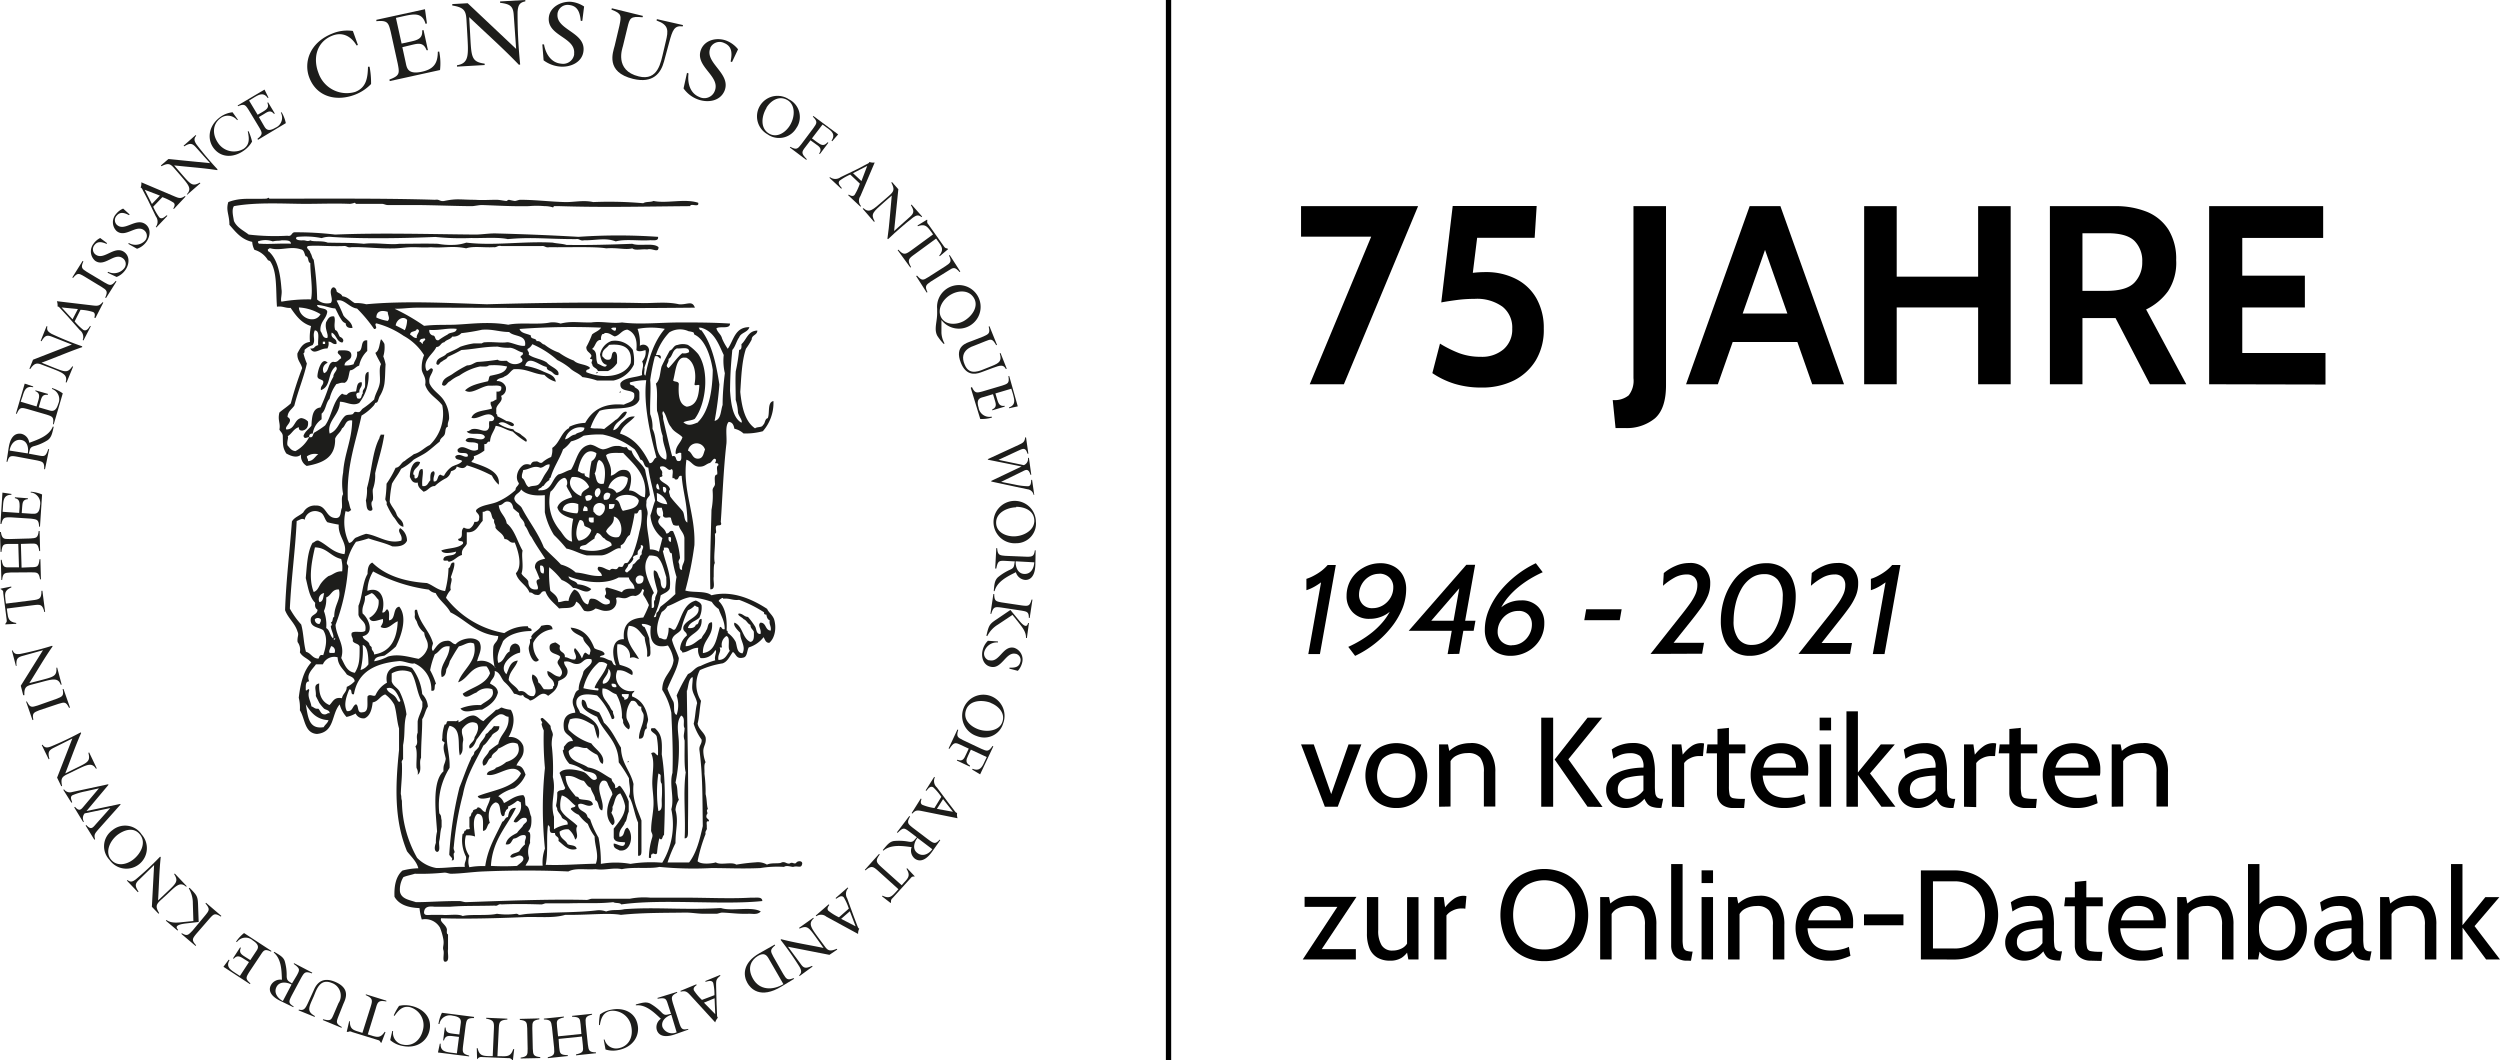 <?xml version="1.0" encoding="UTF-8"?> <svg xmlns="http://www.w3.org/2000/svg" viewBox="0 0 471.62 200"><defs><style>.cls-1,.cls-2{fill:#1d1d1b;}.cls-2{fill-rule:evenodd;}.cls-3{fill:none;stroke:#000;stroke-miterlimit:10;}</style></defs><g id="Ebene_2" data-name="Ebene 2"><g id="Ebene_1-2" data-name="Ebene 1"><g id="Ebene_2-2" data-name="Ebene 2"><g id="Ebene_9" data-name="Ebene 9"><path class="cls-1" d="M150.24,24.14a3.78,3.78,0,0,1-5.15,1.39,3.28,3.28,0,0,1-.31-.2,3.87,3.87,0,1,1,3.8-6.75l.24.15a3.71,3.71,0,0,1,1.67,5A3.83,3.83,0,0,1,150.24,24.14Zm-5.64-3.78c-.9,1.45-1.26,3.77.43,4.81,1.54.95,3.2-.2,4-1.54,1-1.67,1-3.84-.44-4.72-1.62-1-3.23.13-4,1.4Z"></path><path class="cls-1" d="M156.27,26.93l-1.61,2.14-.13-.09c.59-.9.12-1.27-.63-1.79l-1-.72-1,1.31c-.69.89-.79,1.16.3,2.25l-.1.13L149,27.82l.1-.12c1.17.64,1.38.38,2.07-.5l2.29-3.06c.65-.9.83-1.2-.12-2.13l.1-.13,4.67,3.47L157,26.64l-.13-.1c.78-1.17.08-1.78-.9-2.46l-.8-.59-2,2.62,1,.73c.74.54,1.25.82,1.94,0Z"></path><path class="cls-1" d="M160.4,32.93a10.33,10.33,0,0,0-2,1.15c-.45.49.1,1,.41,1.4l-.11.13-2.23-2.07.11-.12a1.65,1.65,0,0,0,2,0l3.13-1.51,1.7-.9c.27-.13.55-.23.6-.46a2,2,0,0,0,1,.11L162.31,37a1.51,1.51,0,0,0,.12,1.87l-.11.12L160,36.82l.11-.11c.34.19.76.43,1.1.07a10.55,10.55,0,0,0,1-2.14Zm3.2-1.64-2.68,1.38,1.59,1.49Z"></path><path class="cls-1" d="M168.67,43.58l3-2.68c.78-.7.82-1.12.17-2.2l.12-.11,2,2.26-.12.11c-.58-.51-1-.34-1.59.07-1.64,1.28-3.21,2.65-4.72,4.09l-.12-.08c.4-2.68.54-5.44.82-8.15l-1.52,1.33c-2,1.79-2.51,2.12-1.7,3.53l-.12.11-2.14-2.48.13-.11c1.1,1,1.78.31,3.69-1.35l1.24-1.08c.82-.73,1-1.14.34-2.39l.12-.11,1.2,1.36Z"></path><path class="cls-1" d="M178.8,46.93l.06.07-1.57,1.33-.11-.1c.89-1.12.55-1.64-.2-2.68l-.39-.54-4.1,3c-1.1.8-1.35,1.07-.62,2.37l-.13.1-2.4-3.29.14-.09c1,1.09,1.34.9,2.44.12l4.1-3-.39-.54c-.75-1-1.15-1.48-2.48-1l-.06-.15,1.79-1.09.05.07v.15a.69.69,0,0,0,.22.69l2.9,4.1c.22.29.23.34.6.41Z"></path><path class="cls-1" d="M175.6,53.11c-.89.64-1.2.83-.64,2l-.14.09-2-3.13L173,52c.9,1,1.15.9,2.12.28l3.26-2.08c.94-.64,1.21-.83.65-2l.13-.09,2,3.12-.14.09c-.9-1-1.15-.9-2.11-.27Z"></path><path class="cls-1" d="M176.79,58.85v-.6a4.11,4.11,0,1,1,.81,2.11V62.8a4.59,4.59,0,0,0,.59,2l-.16.08a10.19,10.19,0,0,1-1.19-1.5C176.12,62.08,176.85,60.63,176.79,58.85Zm2.74-3.36c-1.71.9-2.77,2.84-2,4.35s2.84,1.49,4.24.75c1.61-.9,2.87-2.74,2-4.3S181,54.71,179.53,55.49Z"></path><path class="cls-1" d="M189.92,69.56l-.16.06c-.47-.9-1.07-.72-2.43-.22l-2.26.84c-1.32.5-2.89.49-3.8-1.79-1.28-3.19,1.11-3.76,1.95-4.08l2.29-.89c1-.46,1.33-.6,1-1.88l.15-.06,1.42,3.52-.15.06c-.73-1.26-.94-1.2-2.06-.74l-2.1.84c-.18.08-3,.81-1.78,3.57.89,2.21,2.9,1.15,4.14.65l1.08-.43c1.28-.53,1.84-.9,1.39-2.35l.15-.06Z"></path><path class="cls-1" d="M183.35,73c.55,1.22.9,1.14,2,.84l3.71-1.1c1.07-.36,1.39-.46,1.17-1.79h.16L192,76.66l-1.65.36,0-.16c1.34-.48,1-1.47.74-2.53l-.31-1-3,.89.33,1.1c.24.8.48,1.38,1.42,1.23l0,.16-2.35.7v-.17c.89-.41.72-1,.48-1.78l-.33-1.1-1.72.52c-.62.17-1.53.29-1,2a2.05,2.05,0,0,0,2.32,1.74l.18,0v.16a7,7,0,0,1-2.19.26l-1.79-5.87Z"></path><path class="cls-1" d="M186.36,86.72v-.11l5.81-2.68c.76-.38,1.11-.47,1.23-1.41h.16L194,85.6h-.16c-.39-1.3-.89-.95-1.79-.56l-3.69,1.71,4.79,1a1.29,1.29,0,0,0,.78-1.37h.17l.45,3.19h-.16c-.34-1.18-.82-1-1.43-.67l-4.1,2,2.57.51a12.7,12.7,0,0,0,2.53.32c.52-.07.53-.58.58-1.2h.16l.41,2.84H195a1.33,1.33,0,0,0-1.16-1.07l-2.19-.46-4.65-1v-.12L192.72,88Z"></path><path class="cls-1" d="M191.69,102.48a4,4,0,1,1,3.72-4.33v.15a3.71,3.71,0,0,1-3.22,4.15A4.19,4.19,0,0,1,191.69,102.48Zm0-6.78c-1.7.06-3.84,1-3.77,3,.07,1.78,1.94,2.54,3.52,2.48,1.94-.1,3.74-1.3,3.68-3-.05-1.9-1.91-2.57-3.4-2.57Z"></path><path class="cls-1" d="M193.11,105c1.68.09,1.93,0,2.11-1.18h.15l-.05,2.68c-.07,2.77-1.43,2.93-1.95,2.9a2,2,0,0,1-1.73-1.47l-.08.06c-1.52.76-3.47,1.72-3.93,3.52h-.16c.11-1.16.12-2,.81-2.63a10.09,10.09,0,0,1,2.28-1.41c.89-.39.69-.8.89-1.56l-1.78-.1c-1.21-.06-1.44,0-1.72,1.44h-.21l.21-3.85h.16c.11,1.33.44,1.36,1.56,1.46Zm-1.5.89c-.05,1.06.37,2.31,1.59,2.38s1.86-1,1.91-2.19Z"></path><path class="cls-1" d="M193.72,120.36h-.17c.06-1.26-.89-2.24-1.59-3.17L191,116l-2.76,1.84a5.32,5.32,0,0,0-2,2.17l-.16-.08c.44-1.87.54-2.17,1.79-3l2.74-1.86,1.65,2c1.11,1.34,1.5,1.17,1.69.46h.16Zm-4.88-5.76c-1.12-.13-1.45-.17-1.84,1.21h-.16l.56-3.75h.16c0,1.33.31,1.38,1.43,1.59l3.82.57c1.13.13,1.45.17,1.79-1.11h.17l-.52,3.46h-.16c0-1.13-.34-1.2-1.45-1.39Z"></path><path class="cls-1" d="M190.43,126.14l0-.18c.89,0,1.79,0,2.06-1.1a1.22,1.22,0,0,0-.83-1.52l-.07,0c-1.85-.44-2.59,3-4.75,2.43-1.38-.32-1.78-1.87-1.47-3.1a3.65,3.65,0,0,1,1-1.79l1.89.13,0,.19a2.46,2.46,0,0,0-2.55,1.68,1.32,1.32,0,0,0,.81,1.68l.15,0c1.91.46,2.52-2.86,4.66-2.35a2.33,2.33,0,0,1,1.48,2.87,3.47,3.47,0,0,1-.8,1.47Z"></path><path class="cls-1" d="M184.22,138.84a4,4,0,1,1,5.1-2.58l-.06.16A3.71,3.71,0,0,1,184.7,139,4.59,4.59,0,0,1,184.22,138.84Zm2.68-6.26c-1.59-.6-4-.52-4.65,1.33s.82,3.11,2.28,3.66c1.79.65,4,.24,4.55-1.34.64-1.76-.83-3.12-2.23-3.64Z"></path><path class="cls-1" d="M182.94,144.62l-2.43-1.15.07-.15c1,.39,1.27-.13,1.66-1l.51-1.09-1.5-.7c-1.06-.5-1.29-.55-2.15.74l-.15-.07,1.67-3.58.15.07c-.4,1.27-.12,1.42.89,1.93l3.51,1.66c1,.44,1.34.58,2.06-.55l.16.07-2.49,5.28-1.5-.9.07-.15c1.31.55,1.79-.27,2.25-1.31l.43-.9-3-1.4-.5,1.09c-.4.83-.57,1.4.34,1.91Z"></path><path class="cls-1" d="M177.58,150.32a10.83,10.83,0,0,0-1.52-1.79c-.56-.36-1,.29-1.3.66l-.14-.08,1.61-2.55.13.09a1.62,1.62,0,0,0,.39,1.91l2.08,2.78,1.16,1.51c.19.24.33.5.57.51a2.08,2.08,0,0,0,.08,1L173.9,153c-.84-.17-1.21-.18-1.78.48l-.14-.09,1.73-2.75.13.09c-.12.38-.27.84.14,1.09a9.66,9.66,0,0,0,2.3.62Zm2.2,2.82-1.87-2.39-1.16,1.84Z"></path><path class="cls-1" d="M174.86,158.18c1.33,1,1.56,1.13,2.41.21l.11.1-1.55,2.19c-1.62,2.26-2.83,1.61-3.25,1.3a1.93,1.93,0,0,1-.6-2.18h-.1c-1.69-.23-3.83-.53-5.24.68l-.1-.12c.75-.89,1.25-1.6,2.15-1.71a10,10,0,0,1,2.68.12c1,.2,1-.27,1.6-.81l-1.41-1.07c-1-.73-1.14-.85-2.22.22l-.14-.09,2.34-3.08.14.1c-.66,1.16-.41,1.37.47,2.08Zm-1.79-.11c-.63.85-1,2.12,0,2.86s2.12.2,2.81-.73Z"></path><path class="cls-1" d="M168.07,170.29l-.06.06-1.62-1.26.08-.13c1.27.63,1.71.21,2.56-.72l.45-.5-3.77-3.4c-1-.9-1.32-1.11-2.44-.14l-.12-.11,2.68-3,.13.11c-.9,1.22-.64,1.5.37,2.42L170.1,167l.43-.49c.9-.94,1.22-1.42.47-2.62l.13-.1,1.41,1.5v.07h-.15c-.36,0-.39.07-.63.34l-3.39,3.74a.72.72,0,0,0-.28.67Z"></path><path class="cls-1" d="M160.13,171.41a10.33,10.33,0,0,0-.95-2.12c-.44-.5-1,0-1.44.26l-.11-.13,2.28-2,.11.12a1.62,1.62,0,0,0-.2,1.94l1.19,3.27.68,1.79c.12.27.18.57.41.65a2,2,0,0,0-.22,1l-6-3.27a1.53,1.53,0,0,0-1.88-.07l-.11-.13,2.44-2.12.12.12c-.24.32-.51.72-.18,1.09a10.17,10.17,0,0,0,2,1.24Zm1.28,3.34-1.09-2.84-1.64,1.43Z"></path><path class="cls-1" d="M148.65,178.6l2.38,3.22c.61.9,1,.9,2.16.39l.1.13-2.45,1.79-.09-.13c.55-.53.43-.95.09-1.59a60,60,0,0,0-3.58-5.11l.1-.12c2.64.68,5.36,1.1,8,1.65l-1.18-1.65c-1.59-2.21-1.85-2.68-3.34-2l-.1-.14,2.69-1.91.08.13c-1.11,1-.48,1.79,1,3.81l1,1.35c.64.9,1,1.14,2.35.57l.09.14-1.48,1Z"></path><path class="cls-1" d="M149.82,184.65l-2.31,1.4c-4.12,2.55-5.95.38-6.51-.61-.79-1.36-1-3.77,2.29-5.63l2.86-1.62.08.15c-1,.81-.89,1.1-.36,2.1l1.89,3.31c.59.95.77,1.24,1.94.77ZM145,180.82c-.37-.63-.83-1.18-2-.5s-2.18,2.18-.94,4.34,3.67,2.21,5.73,1Z"></path><path class="cls-1" d="M134.78,187.74a9.87,9.87,0,0,0-.23-2.3c-.25-.62-1-.33-1.44-.22l-.06-.15,2.78-1.14.07.15c-.81.61-.81.89-.81,1.79l.09,3.46.08,1.91c0,.3,0,.6.17.74a2.4,2.4,0,0,0-.51.89l-4.7-5.13c-.58-.62-.89-.89-1.79-.66l-.07-.15,3-1.24.06.15c-.32.23-.71.52-.51,1a9.62,9.62,0,0,0,1.51,1.79Zm.15,3.58-.13-3-2,.83Z"></path><path class="cls-1" d="M128,192.53c.5,1.61.62,1.83,1.84,1.57l0,.14-2.54.9c-2.62.89-3.23-.33-3.39-.83a1.91,1.91,0,0,1,.77-2.12l-.08-.07c-1.24-1.16-2.81-2.68-4.65-2.46v-.17c1.12-.3,1.94-.58,2.74-.15a9.68,9.68,0,0,1,2.11,1.65c.69.74,1,.37,1.79.28l-.57-1.74c-.36-1.15-.44-1.36-1.94-1.12l-.06-.15,3.69-1.14.06.15c-1.22.56-1.13.89-.82,2Zm-1.35-1.1c-1,.33-2,1.15-1.68,2.31a2,2,0,0,0,2.68,1Z"></path><path class="cls-1" d="M113.89,196.11h.16a2.25,2.25,0,0,0,2.68,1.63c2-.4,2.75-2.25,2.36-4.11a3.57,3.57,0,0,0-3.93-2.93c-1.42.3-1.79,1.44-2,2.68H113a10,10,0,0,1,.19-2,4.92,4.92,0,0,1,2.1-.9c2.26-.46,4.54.41,5,2.85.4,1.91-.7,4.15-3.58,4.75a4.64,4.64,0,0,1-2.48-.1Z"></path><path class="cls-1" d="M109.53,193.28c-.12-1.2-.17-1.42-1.61-1.48v-.16l3.77-.39v.16c-1.3.31-1.27.64-1.19,1.79l.4,3.84c.15,1.13.2,1.45,1.53,1.49v.16l-3.77.4v-.17c1.41-.35,1.41-.57,1.29-1.79l-.17-1.59-4.4.45.11,1.59c.13,1.2.17,1.42,1.63,1.48v.16l-3.78.4v-.17c1.3-.31,1.27-.64,1.19-1.79l-.4-3.86c-.16-1.11-.2-1.44-1.53-1.48v-.16l3.78-.39v.16c-1.41.35-1.41.58-1.29,1.79l.19,1.78,4.4-.45Z"></path><path class="cls-1" d="M99.46,194c-.06-1.13-.08-1.46-1.4-1.61v-.18l3.69-.09v.17c-1.32.21-1.33.54-1.33,1.67l.09,3.87c.06,1.12.08,1.45,1.41,1.6v.17l-3.7.08v-.16c1.31-.21,1.32-.54,1.32-1.67Z"></path><path class="cls-1" d="M90.07,199.79H90l-.06-2.06h.15c.33,1.38.9,1.46,2.2,1.51h.66l.22-5.08c.06-1.36,0-1.72-1.46-2V192l4,.17v.17c-1.48.11-1.56.47-1.62,1.79l-.25,5.12h.66c1.27.05,1.88,0,2.32-1.33H97L96.76,200h-.09l-.1-.11a.76.76,0,0,0-.68-.27l-5-.21a.83.83,0,0,0-.69.21Z"></path><path class="cls-1" d="M89.4,192.05c-1.33,0-1.38.34-1.56,1.46l-.49,3.83c-.11,1.13-.14,1.46,1.15,1.79v.16l-5.88-.74.35-1.66h.16c-.09,1.41.9,1.55,2,1.7l1.06.13.4-3.11-1.14-.14c-.82-.1-1.45-.12-1.69.8h-.16l.31-2.43h.16c0,1,.62,1.06,1.44,1.17l1.14.14.23-1.78c.08-.65.35-1.51-1.45-1.75A2,2,0,0,0,82.93,193c0,.06,0,.12-.05.18h-.17a7.25,7.25,0,0,1,.66-2.12l6.07.78Z"></path><path class="cls-1" d="M74,194.5h.16a2.24,2.24,0,0,0,1.79,2.56c2,.43,3.43-.94,3.84-2.78A3.53,3.53,0,0,0,77.35,190c-1.4-.31-2.19.59-2.93,1.65l-.14-.1a11.26,11.26,0,0,1,1-1.79,5,5,0,0,1,2.3,0c2.25.49,4,2.21,3.44,4.64-.42,1.92-2.33,3.52-5.17,2.9a4.85,4.85,0,0,1-2.24-1.09Z"></path><path class="cls-1" d="M65.49,194.65h-.08l.46-2H66c0,1.41.53,1.65,1.74,2l.63.2L69.9,190c.41-1.3.45-1.67-.89-2.27v-.16l3.87,1.2v.16c-1.47-.27-1.64.05-2,1.36l-1.5,4.85.63.19c1.2.38,1.78.5,2.57-.69l.14.08-.77,2h-.08l-.09-.12c-.18-.32-.23-.32-.58-.43l-4.82-1.49a.67.67,0,0,0-.72,0Z"></path><path class="cls-1" d="M56.32,190.6l.07-.15c1,.29,1.26-.26,1.86-1.58l1-2.2c.57-1.3,1.68-2.4,3.94-1.46,3.15,1.31,1.89,3.44,1.55,4.26l-.9,2.27c-.4,1.06-.51,1.37.64,2l-.06.15-3.52-1.46.06-.15c1.42.37,1.52.17,2-.95l.89-2.08a2.54,2.54,0,0,0-1.29-3.83c-2.2-.89-2.85,1.27-3.36,2.51L58.72,189c-.53,1.29-.67,1.92.7,2.68l-.07.15Z"></path><path class="cls-1" d="M55.21,187.47c-.78,1.48-.89,1.73.19,2.4l-.07.13-2.42-1.17c-2.5-1.22-2.06-2.52-1.79-3a2,2,0,0,1,2.06-1v-.09c-.06-1.71-.11-3.87-1.55-5.05l.11-.13c1,.6,1.78,1,2,1.85a9.3,9.3,0,0,1,.34,2.68c0,1,.43,1,1,1.44L56,184c.57-1.06.65-1.27-.59-2.16l.07-.14,3.43,1.79-.08.14c-1.25-.46-1.42-.17-2,.81ZM55,185.73c-.94-.48-2.27-.63-2.83.44s.16,2.13,1.19,2.68Z"></path><path class="cls-1" d="M51.16,179.54c-1.2-.58-1.39-.31-2,.62L47,183.4c-.59,1-.77,1.24.24,2.11l-.09.14-5-3.27,1-1.34.15.09c-.72,1.23.14,1.79,1.07,2.4l.89.58,1.71-2.62-1-.62c-.69-.45-1.25-.73-1.87,0l-.14-.09,1.34-2.06.14.09c-.41.9.1,1.24.78,1.68l1,.63,1-1.51c.36-.54,1-1.21-.53-2.19a2,2,0,0,0-2.88.16.93.93,0,0,0-.13.15l-.14-.09a7,7,0,0,1,1.5-1.62l5.13,3.35Z"></path><path class="cls-1" d="M31.29,173.69l.11-.13c1,.72,2.37.46,3.57.34l1.51-.15-.1-3.32a5.51,5.51,0,0,0-.77-2.86l.15-.09c1.35,1.36,1.55,1.6,1.6,3.13l.12,3.32-2.6.3c-1.72.24-1.78.66-1.28,1.19l-.11.13Zm7.47-1.06c.71-.89.9-1.13,0-2.2l.11-.12,2.89,2.48-.11.12c-1.12-.72-1.34-.48-2.1.35L37,176.2c-.71.9-.9,1.14,0,2.13l-.11.12-2.68-2.28.1-.12c1,.6,1.19.35,2-.48Z"></path><path class="cls-1" d="M29.07,163.2,26.2,166c-.75.72-.77,1.14-.07,2.2l-.12.11-2.07-2.18.12-.11c.6.48,1,.29,1.57-.14a55.9,55.9,0,0,0,4.57-4.27l.12.08c-.29,2.68-.33,5.45-.5,8.18l1.47-1.39c2-1.88,2.42-2.22,1.56-3.58l.12-.11,2.25,2.38-.11.11c-1.14-1-1.83-.23-3.64,1.48l-1.2,1.09c-.79.76-1,1.18-.24,2.41l-.13.11-1.25-1.31Z"></path><path class="cls-1" d="M21.2,156.62a3.76,3.76,0,0,1,5.29.48,3.71,3.71,0,0,1,.23.32,3.87,3.87,0,1,1-5.83,5.09,4.19,4.19,0,0,1-.26-.33,3.7,3.7,0,0,1,.18-5.24A3,3,0,0,1,21.2,156.62Zm3.95,5.52c1.35-1.06,2.5-3.1,1.29-4.67s-3.07-.89-4.31.05c-1.51,1.22-2.27,3.25-1.24,4.57C22.06,163.6,24,163.05,25.15,162.14Z"></path><path class="cls-1" d="M22.69,151.66l.06.1-4.25,4.77c-.54.66-.83.9-.56,1.79l-.14.09-1.65-2.68.14-.08c.89,1,1.21.5,1.83-.21l2.68-3-4.82,1a1.33,1.33,0,0,0-.16,1.56l-.13.09L14,152.3l.15-.09c.77.9,1.13.53,1.57,0l2.94-3.49-2.56.57a12.34,12.34,0,0,0-2.43.73c-.46.28-.26.74-.05,1.33l-.15.08L11.94,149l.14-.09a1.35,1.35,0,0,0,1.49.51l2.19-.47,4.64-1,.06.11L16.32,153Z"></path><path class="cls-1" d="M13.65,139.31l-3.57,1.79c-.9.47-1.09.85-.75,2.07l-.14.07-1.31-2.68.15-.07c.42.64.89.59,1.54.35a59.49,59.49,0,0,0,5.65-2.68l.09.12c-1.11,2.48-2,5.08-3,7.63l1.79-.89c2.45-1.19,3-1.37,2.57-3l.15-.07,1.43,3-.14.08c-.79-1.27-1.67-.79-3.92.3l-1.48.72c-1,.47-1.3.82-1,2.21l-.15.07-.79-1.63Z"></path><path class="cls-1" d="M10.73,131.81c1-.4,1.36-.52,1.09-1.83l.16,0,1.22,3.49-.17.07c-.59-1.2-.89-1.1-2-.76L7.38,134c-1,.41-1.35.52-1.09,1.79l-.16.06-1.21-3.5.16,0c.6,1.19.89,1.09,2,.75Z"></path><path class="cls-1" d="M8.11,122.66l-3.86,1.08c-1,.27-1.24.63-1.13,1.89H3l-.76-2.92h.15c.3.71.73.74,1.45.65a59.18,59.18,0,0,0,6-1.54l.08.12c-1.57,2.24-2.93,4.63-4.39,6.93l2-.51c2.64-.69,3.2-.78,3.11-2.4h.15l.84,3.18-.16.05c-.53-1.41-1.5-1.1-3.9-.46l-1.6.42c-1.06.28-1.43.56-1.37,2H4.38l-.46-1.79Z"></path><path class="cls-1" d="M.11,111.14v-.09l2-.4.05.15c-1.3.55-1.29,1.16-1.13,2.42l.09.65,5-.63c1.36-.17,1.71-.29,1.7-1.79H8l.51,4H8.37C8,114,7.64,114,6.29,114.17l-5,.63.08.66c.16,1.25.29,1.85,1.69,2.06v.16L1,117.79v-.09l.08-.13c.23-.3.21-.34.17-.7l-.64-5c0-.36,0-.4-.32-.64Z"></path><path class="cls-1" d="M5.86,107c1.2,0,1.43-.06,1.6-1.51h.16l.1,3.8H7.56c-.21-1.32-.54-1.32-1.68-1.32L2,108c-1.13.06-1.46.08-1.6,1.41H.26l-.11-3.8H.31c.25,1.44.48,1.45,1.68,1.42l1.59,0-.13-4.42H1.86c-1.21,0-1.43.06-1.59,1.51H.11L0,100.36H.16c.22,1.33.55,1.33,1.68,1.33l3.86-.11c1.14-.07,1.46-.09,1.6-1.41h.17l.1,3.79H7.41c-.25-1.43-.47-1.44-1.68-1.41l-1.79.06.13,4.47Z"></path><path class="cls-1" d="M7.38,99.32C7.29,98,7,98,5.83,97.84L2,97.59c-1.13,0-1.46,0-1.73,1.25H.08l.38-5.91,1.69.25v.16c-1.43,0-1.51,1-1.58,2.12L.49,96.55l3.13.21.08-1.15c0-.82,0-1.45-.89-1.63v-.17L5.26,94v.17c-1,.08-1,.68-1.08,1.51L4.1,96.79l1.79.12c.65,0,1.54.25,1.66-1.55A2.05,2.05,0,0,0,6,92.93l-.2,0v-.17a6.85,6.85,0,0,1,2.14.52l-.4,6.11Z"></path><path class="cls-1" d="M3.63,86.23c-1.65-.32-1.9-.32-2.24.89H1.23l.41-2.68C2.08,81.7,3.43,81.76,4,81.83a1.94,1.94,0,0,1,1.51,1.68h.09c1.58-.61,3.67-1.26,4.37-3.05l.16.06c-.27,1.18-.4,2-1.16,2.53A9.21,9.21,0,0,1,6.5,84.14c-1,.26-.8.7-1.07,1.44l1.78.33c1.18.23,1.41.25,1.9-1.19h.16l-.78,3.79H8.33C8.4,87.18,8.05,87.1,7,86.86Zm1.61-.69C5.43,84.5,5.18,83.2,4,83s-2,.78-2.19,2Z"></path><path class="cls-1" d="M10,80c.2-1.32-.12-1.42-1.2-1.78L5.12,77.15c-1.09-.28-1.41-.36-1.95.9H3l1.66-5.68,1.59.53v.16c-1.39-.32-1.68.66-2,1.72l-.35,1,3,.9.32-1.1c.22-.79.34-1.42-.54-1.79v-.16l2.36.68L9,74.5c-1-.14-1.14.45-1.38,1.24l-.31,1.1,1.73.5c.62.18,1.44.57,1.95-1.16a2.06,2.06,0,0,0-1-2.73l-.2-.08.05-.16a7,7,0,0,1,2,1l-1.71,5.86Z"></path><path class="cls-1" d="M13.56,65,9.83,63.53c-1-.39-1.36-.23-2,.84l-.16-.06,1.12-2.79.15.06c-.18.74.15,1,.77,1.39a58,58,0,0,0,5.79,2.36v.16c-2.59.89-5.1,2-7.66,2.93l1.88.76c2.53,1,3,1.29,3.92-.07l.15.06-1.24,3-.16-.06c.42-1.43-.54-1.79-2.85-2.69L8,68.84c-1-.41-1.49-.41-2.3.78l-.15-.07.68-1.69Z"></path><path class="cls-1" d="M14.08,60.63a10.6,10.6,0,0,0,1.66,1.62c.6.3,1-.37,1.25-.77l.14.07-1.39,2.68-.14-.08a1.61,1.61,0,0,0-.54-1.87l-2.3-2.6-1.29-1.4c-.21-.22-.38-.47-.62-.46a2.1,2.1,0,0,0-.12-1l6.83.81c.85.1,1.21.09,1.79-.62l.14.07L18,60l-.2-.07c.1-.38.2-.85-.24-1.07a9.59,9.59,0,0,0-2.37-.42ZM11.62,58l2.07,2.24,1-1.94Z"></path><path class="cls-1" d="M19.72,53.29c1,.57,1.27.74,2.11-.29l.14.09L20,56.22l-.15-.08c.55-1.21.28-1.4-.67-2l-3.29-2c-1-.58-1.26-.74-2.11.29l-.14-.09,1.95-3.12.14.08c-.54,1.22-.27,1.4.67,2Z"></path><path class="cls-1" d="M20.2,45.87l-.09.14c-.84-.35-1.7-.61-2.33.28A1.23,1.23,0,0,0,18,48l.09.06c1.56,1.08,3.49-1.79,5.31-.54,1.16.82,1,2.39.23,3.44A3.65,3.65,0,0,1,22,52.25l-1.72-.81.12-.16a2.47,2.47,0,0,0,3-.63,1.32,1.32,0,0,0-.15-1.87l-.12-.09c-1.6-1.12-3.38,1.79-5.19.5A2.34,2.34,0,0,1,17.63,46,3.38,3.38,0,0,1,18.9,44.9Z"></path><path class="cls-1" d="M24.45,40.45l-.11.14c-.8-.42-1.65-.73-2.34.11a1.23,1.23,0,0,0,.07,1.74l.07.05c1.47,1.19,3.57-1.54,5.36-.15,1.1.89.79,2.45,0,3.43a3.56,3.56,0,0,1-1.65,1.16L24.19,46l.13-.15a2.47,2.47,0,0,0,3-.41,1.34,1.34,0,0,0,0-1.88l-.11-.1c-1.52-1.23-3.5,1.51-5.21.13a2.33,2.33,0,0,1-.09-3.24,3.44,3.44,0,0,1,1.32-1Z"></path><path class="cls-1" d="M28.9,39a10.79,10.79,0,0,0,1.15,2c.49.47,1-.09,1.41-.39l.12.11L29.5,42.91l-.11-.1a1.65,1.65,0,0,0,0-2l-1.51-3.13L27,36c-.14-.27-.23-.55-.47-.61a2.21,2.21,0,0,0,.13-1L33,37.08c.79.33,1.16.42,1.88-.1l.12.11L32.8,39.43l-.11-.09c.19-.34.42-.76.07-1.1a10.54,10.54,0,0,0-2.13-1.05Zm-1.6-3.2,1.36,2.68,1.5-1.58Z"></path><path class="cls-1" d="M39.63,30.78l-2.68-3c-.7-.78-1.12-.83-2.2-.17l-.11-.13,2.27-2,.11.12c-.51.58-.35,1,0,1.58a59.33,59.33,0,0,0,4,4.75L41,32.1c-2.69-.42-5.44-.59-8.15-.9l1.32,1.53c1.79,2.06,2.11,2.52,3.53,1.72l.1.12-2.48,2.16-.07-.08c1-1.09.31-1.78-1.33-3.7l-1.08-1.24c-.72-.83-1.13-1-2.39-.35l-.09-.15L31.77,30Z"></path><path class="cls-1" d="M44.87,22.57l-.13.1a2.26,2.26,0,0,0-3.09-.41C40,23.44,40.06,25.43,41.16,27A3.59,3.59,0,0,0,46,28.05c1.17-.85,1-2,.74-3.29h.16a10.38,10.38,0,0,1,.65,1.95A5.05,5.05,0,0,1,46,28.41c-1.87,1.34-4.3,1.47-5.76-.55-1.13-1.58-1-4.09,1.32-5.79a4.82,4.82,0,0,1,2.31-.89Z"></path><path class="cls-1" d="M48.58,26.17c1.05-.83.89-1.12.33-2.11l-2-3.32c-.62-.95-.8-1.22-2-.7l-.08-.14,5.07-3,.75,1.52-.14.08c-.79-1.17-1.68-.65-2.63-.08l-.89.55,1.61,2.68,1-.58c.71-.43,1.22-.81.83-1.68l.15-.08,1.26,2.1-.15.08c-.61-.75-1.14-.46-1.85,0l-1,.59.89,1.54c.34.56.67,1.41,2.22.48a2.05,2.05,0,0,0,1.11-2.68c0-.05-.05-.11-.08-.17l.14-.08a6.64,6.64,0,0,1,.8,2.06l-5.26,3.15Z"></path><path class="cls-1" d="M67.52,8.49l-.25.09c-1-1.71-2.61-2.61-4.56-1.86-3,1.17-3.71,4.25-2.63,7.05A5.63,5.63,0,0,0,67,17.34c2.13-.82,2.37-2.68,2.42-4.75h.3A16.22,16.22,0,0,1,70,15.85a8.36,8.36,0,0,1-3,2c-3.41,1.32-7.16.54-8.62-3.13-1.15-2.91,0-6.66,4.28-8.38a7.36,7.36,0,0,1,3.91-.5Z"></path><path class="cls-1" d="M73.47,15c2-.72,1.9-1.24,1.56-3L73.71,6C73.28,4.3,73.15,3.8,71,4l0-.26,9.17-2,.37,2.68-.26.08C79.67,2.31,78.07,2.64,76.35,3l-1.66.37,1.07,4.85,1.79-.39c1.28-.29,2.22-.6,2.09-2.1l.26-.06.83,3.8-.26,0c-.55-1.48-1.5-1.31-2.78-1L75.9,8.9l.61,2.79c.22,1,.29,2.45,3.08,1.84,2.16-.47,3-1.52,3-3.76l.26-.06a11.11,11.11,0,0,1,.16,3.5L73.52,15.3Z"></path><path class="cls-1" d="M97.37,9.23l-.45-6.35C96.81,1.22,96.33.77,94.34.53V.27L99.1,0V.26c-1.2.22-1.38.89-1.46,2a90.9,90.9,0,0,0,.49,9.9l-.23.07c-3-3.13-6.25-6-9.39-9l.18,3.21c.24,4.31.18,5.21,2.74,5.57v.26l-5.22.3v-.26c2.34-.38,2.16-2,1.94-5.93L88,3.8c-.1-1.74-.41-2.41-2.68-2.76V.77L88.23.61Z"></path><path class="cls-1" d="M109.85,3.94h-.29c-.15-1.44-.48-2.83-2.21-3a1.92,1.92,0,0,0-2.18,1.63s0,.06,0,.09c-.26,3,5.23,3.39,4.91,6.89-.19,2.24-2.53,3.21-4.53,3a6,6,0,0,1-3-1.17l-.24-3h.32c.28,1.71,1.3,3.46,3.22,3.63a2.12,2.12,0,0,0,2.46-1.68l0-.24c.27-3.09-5.08-3.29-4.78-6.75.16-2,2.32-3.12,4.18-3a5.38,5.38,0,0,1,2.48.89Z"></path><path class="cls-1" d="M128.85,4.73l-.07.25c-1.58-.21-1.91.72-2.52,2.94l-1,3.7c-.58,2.17-2.06,4.17-5.83,3.26-5.26-1.28-3.8-5-3.47-6.26l.9-3.8c.36-1.79.47-2.27-1.51-3l.07-.26L121.28,3l-.06.26c-2.31-.22-2.42.11-2.87,2l-.84,3.46c-.08.33-1.68,4.57,3,5.7,3.66.89,4.15-2.68,4.66-4.76l.42-1.79c.53-2.15.59-3.17-1.73-4l.06-.26Z"></path><path class="cls-1" d="M138.09,11.71l-.26-.11c.28-1.41.37-2.84-1.23-3.49A1.94,1.94,0,0,0,134,9l0,.08c-1.14,2.79,4,4.77,2.68,8.05-.89,2.08-3.36,2.31-5.22,1.55a5.75,5.75,0,0,1-2.51-2l.65-2.94.29.12c-.23,1.72.23,3.69,2,4.42a2.11,2.11,0,0,0,2.84-.88l.1-.22c1.18-2.87-3.88-4.63-2.57-7.86.78-1.89,3.14-2.32,4.87-1.61a5.25,5.25,0,0,1,2.1,1.59Z"></path><path class="cls-2" d="M131.71,38.25c.26,1-1.45,0-1.51.64-8.78.07-16.31.27-24.67,0h-1.07c.05,0-.1.35-.22.21a5,5,0,0,0-1.5-.21,16.7,16.7,0,0,0-3,0c-2.95.07-5.84-.11-8.8-.21-.66,0-1.48.21-1.93.21-2.51,0-6.91-.18-10.3-.21H73.13c-.36,0-.75-.23-1.07-.22H67.12s-.08-.21-.21-.21a3.71,3.71,0,0,1-.9.21c-2.89-.12-5.54,0-8.36,0-3.72,0-9.2-.37-13.52.43-.48.69-.12,2,0,2.79.54,1.24,1.79,1.79,2.79,2.57a42.28,42.28,0,0,0,7.29.22c.95.22.71-.73,1.51-.65a62.74,62.74,0,0,1,7.5.43c8.68-.35,17.29-.08,26.4,0,1.36,0,2.68-.26,4.07-.21,5.06.13,10.24.34,15.45.64a107.56,107.56,0,0,1,15,0c.14.9-1,.58-1.72.65-2,.12-4.56-.27-6.25.21-2-.75-3.67-.18-6-.21-.74.17-.82-.33-1.5-.22-5.66,0-8.16-.43-12.88,0-1.79-.42-5.13-.14-6.86-.21a48.24,48.24,0,0,1-6.8-.2c-5.25.23-13.55.4-19.52,0a4.37,4.37,0,0,0-1.93.22A15.28,15.28,0,0,0,56,44.7c-.51.49.4.69,1.07.64s.82.3,1.5,0c.44.33,2.26,0,3.22.43,3.26.08,4.47,0,6.86.22,2.22-.28,5,.25,6.66,0,2.89,0,4.6-.07,7.29,0a13.07,13.07,0,0,0,2.79.21,8.07,8.07,0,0,0,2.58-.43c5.22.63,10.72-.3,16.3,0,.82.19,1.79.18,2.58.43,4.3.07,8.38-.06,12.44-.21,1.34.52,4-.26,4.94.64,0,1.22-1.14.11-2.15.43-.89-.14-2.28.28-2.79-.21-1.36.34-2.68-.17-4.93,0-2.16-.37-7-.16-10.73-.22-.74.17-.82-.32-1.5-.21H94.59c-.75-.18-.83.31-1.51.21-1.66.12-3.83-.26-5.14.22-2.57-.55-4.23,0-6.66-.22-1.1.11-2.21,0-3.43,0-1.06,0-2.15.17-3.22.22-3,.11-5.82-.31-8.37-.22-.74.17-.82-.32-1.5-.21-2.54.1-5.2-.19-6.65,0-.6.34.47.79.43,1.28.31.34.29,1,.64,1.29a55.7,55.7,0,0,1,.65,7.51,2.73,2.73,0,0,0,2.57.65c.6-.68-.44-2,.22-2.79.36-.4.85.06.89.64.32.32.89.38,1.07.89,1.09.13,1.58.9,2.36,1.29a7.06,7.06,0,0,1,2.15.22c7.15-.67,15-.26,22.74,0,9.6-.26,20.37-.44,29.61-.22,2.18,0,4.47-.28,6.65.22,1.55.13,2.48-.8,3,.64-19.72.21-35.2,0-51.93,0-2.25,0-2.88.21-4.72.21A38.13,38.13,0,0,1,80,61.47c2.06-.24,3.63-.16,5.58-.21,2.87-.09,6.43-.67,10.3,0,2.31-.49,5.64.05,7.94-.43a4.51,4.51,0,0,1,1.93.21c2.09-.5,3.25-.17,5.79-.21,2-.28,3.89.27,5.8,0,3.43.44,7.1,0,11.15,0,2.8,0,6,0,9.23.21,0,1.14-1.87.41-2.57.9.2.79.89,1.12,1.07,1.93a11,11,0,0,0,1.07,1.93c1.13-1.6,1.33-4.11,4.08-4.08-.28,1-1.6,1-1.93,1.93-.52.69-.7,1.73-1.29,2.36-.28,2.91-.39,4.7-.43,7.73.17,2,.38,5,2.15,6,.31-.33-.56-1.29-.65-1.93a9.09,9.09,0,0,0-.43-2.37c0-2.24-.09-3.35,0-5.36a35,35,0,0,0,.65-4.08c.47,0,.46-.54.43-1.07,1-.89,1.2-2.51,3-2.57,0,.89-1.06.78-1.07,1.71a14.59,14.59,0,0,1-1.08,1.72c-.81,2.44-.89,5.58-1.07,8.15.3,2.92.89,5.56,2.79,6.87.38-.35,1.33-.11,1.5-.64.44-.29.3-1.14.9-1.29.42-1-.13-3,1.07-3.22a8.13,8.13,0,0,1-2,5.69,12.49,12.49,0,0,1-3.65.42,3.74,3.74,0,0,0-1.72-.89c-.13-.65-.33-1.24-1.07-1.29-.74.75-.31,2.69-.43,4.08-.57,4.89-.8,11.15-1.07,14.8.4,1-.77.37-.9.9s.26,1.26-.21,1.29c.18,2.17-.32,4.47,0,5.57-.25.16-.21,1.55-.22,2.58-.15.84.46,2.45-.64,2.36-.12-5.6.12-10.41.22-15a13.54,13.54,0,0,0,.21-3.65c0-.68.57-.72.43-1.5,0-.61-.18-1.47.43-1.5.13-.52-.27-1.57.21-1.72.11-.46-.3-.41-.64-.43a1,1,0,0,0,.21-.64c-.45-.65-.79.61-1.28.64-.54.18-.84.58-1.51.65-1.55.19-1.71-1-2.79-1.29-.79,5.81,1.73,10.14,1.51,16.09a63.87,63.87,0,0,1-1.72,8.58c1.48.46,3.87,0,4.94.9,3.88-1,7.7.74,10.51,2.57.19.57,1,1.14,1.29,1.93.51,1.6.18,3.58-.9,4.47-.72,0-.79-.63-1.07-1.07a5.58,5.58,0,0,1-2.79,1.93c-.38.61-.24,1.79-1.07,1.93-1.33.33-1.3-.7-1.93-1.07-.59.76-.95,1.79-1.93,2.15a16.91,16.91,0,0,0-4.3,1.28,5.83,5.83,0,0,0,.22,5.8c-.27,1.36-.3,3-.65,4.29.23,1.13,1.16,1.56,1.51,2.57.19,1.19-.41,1.59-.43,2.58a6,6,0,0,0,.43,2.14c-.38.41-.16,1.42-.22,2.15a26.22,26.22,0,0,1,.22,3.86c.28,1.09.19,2.12.43,2.79-.47.44.18.69-.22,1.07-.29.9.47.67.43,1.29-.71-.22-.33.66-.43,1.07.16.66-.37.63-.21,1.29a29.8,29.8,0,0,0-1.51,5.15c.7.72,3,.39,3.44.21.82.61,3-.17,3.86.43,1.21-.2,2.42-.35,3.65-.43a3.4,3.4,0,0,1,2.14.43c.82-.43,2.44-.09,2.79-.43.75-.17.83.32,1.5.22.54-.42.9.32,1.29-.22.28-.29,1.06-.33,1.07.22-.17,1.05-.77.34-1.71.64-.38,0-1.29-.35-1.72,0a19.14,19.14,0,0,0-4.47.22c-3.38.16-6.19,0-9.22,0a66.25,66.25,0,0,1-9.84-.22c-1.61.41-4.93-.05-7.08.43-1.56-.36-3.1.26-4.93,0-2.19.13-3.8-.27-5.15.43-5.13-.24-10.73-.23-16.1,0-2.08.09-4,.4-6,.43-.46,0-.84-.23-1.29-.21a43.31,43.31,0,0,1-5.58.21c-.69.23-1.49.36-2.15.64a4.43,4.43,0,0,0-.64,2.79c.3,1.35,1.79,1.51,3,1.93,2.49,0,4.89-.22,8.16-.21.45,0,.89.22,1.29.21,7.27-.25,15.74-.6,22.74-.42.37,0,.68-.23,1.07-.22h7.08a13.88,13.88,0,0,1,3.86-.21H129c4.47,0,8.68.23,12.66,0,.9.07,2.14-.28,2.15.64-7.56.8-18.89-.46-26.61.64-.25-.39-1.12-.17-1.5-.43-2.9.31-4.59.12-8.37.22H103c-.26,0-.61.21-.89.21-1.93-.05-4.34-.14-7.51,0-.66-.16-.63.37-1.29.22-3.84.09-5.57,0-8.37.21h-3c-1.05-.12-1.79,0-1.93.9s.79.63,1.5.64h1.93c1.25.11,3-.24,3.86.22,1.28-.39,4.79,0,6.44-.43a12.4,12.4,0,0,0,3.65,0c.34,0,.37.22.64.21s1-.17,1.72-.21c4.9-.33,9.18-.2,12.87-.65a3.88,3.88,0,0,1,1.72.22c1.32-.45,2.14-.12,3.43-.43,5.89-.45,11,.19,18.24-.22,2,.67,5.81-.37,7.51.65-.65.69-1.57.39-2.36.43-1.91.07-3.53-.19-4.94-.22-.31,0-.77.22-1.07.22h-2.36c-1.21,0-2.42-.25-3.65-.22-3.35.06-8,0-12,.43-2.4-.43-6.26.06-10.52,0-2.27.68-5.11.3-7.94.43-5.36.23-11,.36-15.45.21-.37.7,1,1.21,1.08,2.15,0,.34-.1.81.21.89v2.79c-.13.8.35,2.21-.43,2.36s-.22-1.49-.43-2.14.13-.94,0-1.93A10.7,10.7,0,0,0,83,175a3.21,3.21,0,0,0-3.43-1.54,11.22,11.22,0,0,1-.43-2.15c-2.21-.08-3.9-.68-4.72-2.14-.1-2.26.36-3.93,1.5-4.94a12.71,12.71,0,0,1,3-.43c-.34-1.32-1.34-2.16-2.14-3.21-2.35-5.74-2.26-11.89-1.5-19.1v-4.08c-.42-1.37-.46-3.12-.9-4.47A5.86,5.86,0,0,0,72.67,131c-1,.31-1.26,1.32-2.36,1.5-.17,1.34-.47,2.53-1.51,3a1.6,1.6,0,0,1-1.71-.9,6,6,0,0,1-1.72.65,5.64,5.64,0,0,1-1.29-2.36c-1.61,1.89-.89,5.23-4.29,5.57-2.39-.17-2.22-2.93-3.22-4.47a7.84,7.84,0,0,0-.21-2.36c.31-2.68.89-5.09,2.36-6.65-.6-.76-1.68-1-2.15-1.93a2.43,2.43,0,0,0-.43-1.93c-.12-1,.3-1.3,0-1.93-.49-1.65-1.78-2.53-2.36-4.08.2-5.8.83-10.58,1.29-16.73.47-.83,1.49-1.09,2.15-1.72a2.45,2.45,0,0,1,2.36-1.29c2.14-.07,1.79,2.37,3.86,2.36,1-.06.73-1.27,1.07-1.93.08-.89-.19-2,.22-2.57a11.19,11.19,0,0,1,0-4.08c.24-3.63,1.65-6.07,1.71-9.83-1.34-.2-1.2,1.08-1.93,1.5-.28.79-1,1.15-1.29,1.93.1,3.58-2.37,4.62-5.36,5.15a2.18,2.18,0,0,1-1.07-2.15c-.77.75-2,.25-2.79-.21-.66-1.09-.62-1.55-.65-3.22,0-.65-.44-.84-.64-1.29.24-1.2-.37-1.72,0-3.21.7-.6,1.49-1.1,2.15-1.72A63.58,63.58,0,0,1,57,69.45c-.22-1-1-1.49-.89-2.79.53-1,1-2,2.36-2.15a9.46,9.46,0,0,1,.21-3c-1.87-.57-2.86-2-3.86-3.43-1,.08-1.47-.39-2.57-.22-.24-3.16.08-6.62-1.29-8.58-.05-.08-.39-.15-.43-.22A4.31,4.31,0,0,0,48,47.13a3.7,3.7,0,0,1-.42-1.5c-2.06-.45-3.13-1.88-4.3-3.22,0-1.92-.71-2.68-.21-4.29,2.38-.89,4-.52,7.08-.64.37,0,.56-.37.64,0,10.54,0,21.91-.09,31.29.21.8-.15.9.37,1.72.22,2.4-.5,2.94-.23,5.79-.22,1.43.1,2.69,0,4.08,0,.62,0,1.54.23,1.93.22,0,0,.24-.23.43-.22a9,9,0,0,0,1.07.22c.32,0,.75-.23,1.08-.22,2.75,0,5.49.35,8.37.43,1.73.05,3.42-.42,5.36,0a72.54,72.54,0,0,1,9.44.22c.45-.34,1.43-.16,1.93-.43C125.77,38.44,129.17,37.41,131.71,38.25ZM53.18,45.33c-.76.16-.78,0-1.72.21a4.06,4.06,0,0,0-2.79,0c0,.26.07.5.43.43,1.62.13,3.65-.08,5.79,0C54.83,45.25,53.93,45.36,53.18,45.33Zm5.36,4.29c-.56-.15-.21-1.23-.89-1.29-.25-.47-.25-1.19-.9-1.29-2-.68-3.83.35-5.79-.21-.22,0-.25.17-.43.21,0,.16,0,.42.21.43,1.64,1.51,2.15,4.15,2.36,7.08.17.9-.25,2,0,2.36a29,29,0,0,1,5.58-.43C59.06,54.6,58.54,51.85,58.54,49.62Zm-.21,32.83c.89.26.58-.72,1.07-.9a19.07,19.07,0,0,0,1.93-1.29c1.3-1.78,1.45-4.7,3.22-6a1.28,1.28,0,0,0,.89.21c.47-.63,1.17-.55,1.72-.64.21-.73.12-1.79,1.07-1.72.2,1-.54,1-.43,1.93-.89.07-.53.64-.43,1.08,1,.38.7-.6,1.08-.9-.14-.79.46-.82.42-1.5.09-1-.26-2.41.65-2.58A8.44,8.44,0,0,1,67.77,76c-1.22.71-2.44-.22-3.65-.21,0,2.55-2.51,3.57-1.93,6,1.49-.51,1.79-2.19,2.79-3.21.42-.46,1-.26,1.5-.43.12,0,.35-.41.43-.43.25-.08.63.11.89,0s.41-.49.65-.65a16,16,0,0,0,2.14-1.71c.23-1.21.9-1.94,1.07-3.22.11-1.12-.23-2.68.22-3.43-.35-.73-.77-1.38-1.07-2.15.8-.42.73-1.7,1.07-2.57a3.3,3.3,0,0,1,.64.89,6.08,6.08,0,0,1-.21,2.36,7.79,7.79,0,0,1,.43,1.5c-.09,1.23-.06,2.45-.22,3.65a6.44,6.44,0,0,1-.89,2.36c-.16.32-.31.89-.43,1.07s-.39.15-.43.22a1.72,1.72,0,0,1-.43.64,9.57,9.57,0,0,1-2.14,1.72c-1.09,5.06-2.86,9.44-2.58,15.87.3.56.3,1.42.64,1.94-.5.31-.39.44-1.07.21a9.1,9.1,0,0,0,.65,6c.78-.08.8-.9,1.5-1.07a13.64,13.64,0,0,1,1.71-.65c2.23.29,4.13,2,6.66,1.29.35-1.08-.9-1.65-.22-2.36A2.78,2.78,0,0,1,76.78,102c-.4.89-1.4,1.17-2.79,1.07-1.35-.65-3.06-1-4.47-1.5a21.66,21.66,0,0,1-2.36.64,10.79,10.79,0,0,0-1.72,3.87c-.09.51.4.46.22,1.07a37.57,37.57,0,0,1-2.36,10.73c.11,2.22,1.85,3.79,1.07,6.25.64,1.15,1,2.57,2.57,2.79.9-1.5.9-2.61.9-4.93-.16-.63-1.06-.52-1.29-1.07.11-.68-.38-.76-.21-1.51.49-.51,2.08.09,2.57-.42.34-1.79-1-1.86-1.29-3v-1.71c.77-1.79.75-4.42,1.72-6,0-1,.17-1.84.89-2.15,2.37,2.35,5.88,3.58,10.3,3.86,1.21.44,2,1.34,3.44,1.51a18.32,18.32,0,0,0,.64-4.3c.53-.19.23-1.19,1.07-1.07.19.56-.37,2-.64,2.79.48.42-.28,1.42,0,2.36a4.18,4.18,0,0,0-.9,1.5,17.79,17.79,0,0,0,11,6.65,7.33,7.33,0,0,1,4.47-1.28c-.07.56.83.16.64.89-1.86,0-4.27.52-5.36,1.93-.45,1.23-1.33,2.57-.9,4.08,1.18-.26,1.17-1.69,2.15-2.15,0-.82.3-1.41,1.07-1.5.73.13,1,.7.9,1.72-1.72.31-4.13,2.51-2.58,4.07.5-1.07.69-2.45,2.15-2.57-.42,1.36-1.6,2-1.72,3.65.5.89,1.48,1.23,1.93,2.14,1.52-.3,1.33,1.1,2.79.9,1.12-1.11-.81-2.91-.21-4.08a1.66,1.66,0,0,1,1.07,1.5c.49.29.7.9,1.07,1.29.62,0,1.4.12,1.72-.21,0-.26,0-.39.21-.43.09-1.45-1.37-1.34-1.28-2.79.89.2,1.27,1,2.36,1.07,1-.89-.14-1.79-.43-2.58-.06-.63.49-.66.43-1.28-.68-.55-2-.44-1.94-1.72,0-.68.56-.74,1.08-.89a3.3,3.3,0,0,1,.89.64c-.4,1.4,1.06,1,.9,2.15.73,0,1,.53,1.93.43.62-.74-.61-1.55,0-2.15a5.81,5.81,0,0,1,1.28,1.93c.25-.32.27-.89.65-1.07.25,0,.89.89.89,0,.51-1-1.2-1.66-1.29-2.79-.77-.66-2-.84-2.36-1.93,2.54.24,3.69,1.89,4.47,3.86.54.46,1.65.36,1.93,1.07,0,.44-.79.2-.89.65,1,0,1.33.52,2.15.64.32.25.26.89.89.89-.67-1.58-1.11-5,1.5-4.93-.28-2.86,1.22-3.94,3.65-4.08a18.55,18.55,0,0,0,1.07-2.36,13,13,0,0,0-1.07-1.93c-.11-.68.51-.89-.21-1.07a1.65,1.65,0,0,1-1.29,1.29c-1-.2-1.22.35-1.93.42s-1.37-.35-1.72,0a1.76,1.76,0,0,1-1.5,2.36c-1.08.16-1.57-.29-2.36-.42a2.21,2.21,0,0,1-2.15.42c-.49-.58-.76-1.38-1.5-1.71-.4,1.54-1.79,1.07-3.22,1.29-.89-1-2.08-1.79-2.57-3.22-1-.23-.71.89-1.72.64-.62,0-.65-.49-1.29-.43-.58-1.49-2.15-2-2.57-3.65,1.35-1.35.37-4.41-.22-5.79-1.07.22-1-.67-1.93-.64-.2-1.08-1.23-1.34-1.71-2.15.1-.68-.39-.76-.22-1.5-.7-.3-.28-1.73-1.29-1.72-.38,0-.44.26-.89.22v1.71c-.89.9-1.16,2.27-3,2.15v2.15c-.26.73-1.07.89-.9,2.14-1,.25-1.43,1.14-2.57,1.29.07-.57-1.2.2-.9-.65s2.22-.22,2.36-1.28c-.61.17-2.52.59-2.79-.22,1.29-.5,3.23-.35,4.08-1.28.21-.78-1-.19-.89-.9,1.25-.27.22-1.48,1.07-2.14a1.45,1.45,0,0,0,1.07.21,2,2,0,0,0,.9-1.29c.56.06.89-.08.89-.64.24-1-1-1.14-.43-1.72,1-.89,2.85-.89,4.08-1.5a12.38,12.38,0,0,0,3.22-2.14c0-.65.56-.74.64-1.29-.81-1-.24-2.74.89-3.44a1.53,1.53,0,0,1,1.29,0c.19-.32.32-.67.9-.64.66-.16.63.37,1.28.22a5.61,5.61,0,0,1,1.72-1.08,3.83,3.83,0,0,0,.21-1.71c1.36-.9,1.65-2.8,3-3.65.23,0,.15-.43.43-.43a7.08,7.08,0,0,1,2.79-.64c1.29-2.29,3.35-3.81,7.29-3.44.9-.51,2.23-.5,1.93-2.14-.7-.8-2.83-.17-2.57-1.93.76-1.11,2.76-1,4.08-1.51-.14-1.11.47-1.72,0-2.57a2.49,2.49,0,0,0,.64-2.15c-.49.14-1.29.42-1.72,0,.23-2.08-.37-3.34-1.71-3.86-1.1.12-1.37,1.06-2.36,1.29-.65-.22-1-.76-1.94-.64,0,.2-.25.16-.42.21a1.4,1.4,0,0,0-.22,1.07c-1.09,0-1,1.24-1.72,1.72,1.2.56.53,1.72,1.08,2.79.52.14,1.52,1,1.71.21-.89-.19-1.09-1-1.28-1.93a3.38,3.38,0,0,1,2.14-2.57A4.09,4.09,0,0,1,119.37,66a8,8,0,0,1,.21,2.79,5.57,5.57,0,0,1-3.86,3h-3.07a14.13,14.13,0,0,0-2.79-.65c-.63-.73-1.69-1-2.36-1.71a11.92,11.92,0,0,0-2.36-1.5,17.46,17.46,0,0,0-4.72-3,2,2,0,0,1-.9.9c-.08.5.4.46.22,1.07.89.7,2.46.82,3.43,1.5.58.79,2.57,1.29,2.14,2.36-.72.08-.89-.38-1.28-.64s-.9-.26-.9-.9c-1.38-.23-3.44-2.38-4.07-.21a12.54,12.54,0,0,1,3.43,1.07c1,.47,2.17.68,2.36,1.93a4.42,4.42,0,0,1-2.15-1.29c-2.13-.16-3.33-1.24-5.79-1.07C96.26,70,96,70.73,95.19,71c-.38.4-1.31.25-1.5.89a1.7,1.7,0,0,1,1.72,1.08,1.43,1.43,0,0,1-.89,1.71c.5,1-.68,1.42-.9,2.36v1.08c.22,0,.17.25.22.42a18.57,18.57,0,0,1,1.71.9c.54,0,1.79.49,1.29.89s-1.79-1.28-2.79-.43a6.29,6.29,0,0,0,2.79,1.08c.27.59,1.1.61,1.5,1.07.31.27,1.41.89.9,1.29a14.32,14.32,0,0,1-2.51-1.93c-1.2-.24-1.92-.9-3.22-1.08-.29,1.07-1,1.67-1.07,3-.66-.16-.41.58-1.07.43V85a6.73,6.73,0,0,1-2,1.07c.19.68-.33.67-.43,1.08,2.19.81,5.52,1.63,5.15,4.29a5.44,5.44,0,0,1-1.29-1.72,25.56,25.56,0,0,0-4.72-1.93c-.54.75-1.11.54-1.93.21-.07.57-.56.73-1.07.9a2,2,0,0,1-.89,1.29,8.65,8.65,0,0,0-2.15,1.5c-1,0-1.24.89-2.15,1.07-.45-.47-1.08-.78-1.07-1.72-1,.18-1.21-.5-1.5-1.07,0-1.49.67-3.33,1.93-2.79-.18,1-1.31,1.11-1.29,2.36.52-.09-.11,1,.65.65.58-.36.16-1.7,1.07-1.72.3.62-.18,2,0,3.22,1,.17,1.05-.68,1.5-1.07,0-.76-.07-1.66.65-1.72.45.47-.23,1,0,1.93.94.08.56-1.16,1.28-1.29a1.08,1.08,0,0,0,.65.22,4.61,4.61,0,0,1,1.5-1.72c.64-.36,1.54-.47,1.93-1.07-.35-.38-1.34-.09-1.29-.9.9-.74,1.71.43,2.36,0,.14-1.2-2.11,0-1.93-1.28,1.13-1.32,2.47.89,3.86,0V83.73c-.89-.56-1.9,0-2.36-.64.62-1.31,3.11.58,3.65-.64-.34-1.17-2.9-.1-3.43-1.08.53,0,.67-.34,1.07-.43,1.27-.2,2,.6,2.79.22.64-.54.19-1.06.43-1.72.56.06.89-.08.89-.64-1-1.67-3.14.56-4.29,0,.51-1.36,2.45-1.28,3.86-1.72,0-.51-.36-.63-.21-1.29.54,0,.67-.34,1.07-.42V73.86c.68.1,1-.2.9-.89-.46-.4-1.57-.15-2.36-.22-1.51.14-3.29,1.79-4.47.9,1-1,2.68-1.34,4.29-1.72.3-.27.1-1.05.64-1.07,1.28-.3,2.68-.45,3-1.72a11.82,11.82,0,0,0-3.44-.21c-.31.33-1.1.19-1.71.21a10.79,10.79,0,0,0-3.87,1.72,6.43,6.43,0,0,0-1.75,1.07c-.56.15-.81,1.27-1.5.65.12-1.33,1.35-1.51,2.15-2.15a21.27,21.27,0,0,1,2.57-1.5c.89,0,1.24-.48,1.93-.65a38.59,38.59,0,0,0,3.86-.42c.32.33,1.1.18,1.72.21a2.14,2.14,0,0,0,2.79.21c.28-.28.13-.65-.22-.89,0-.43.59-.28.43-.89-.89-.18-1.38-.76-2.36-.9a8.55,8.55,0,0,1-2.36-.21c-2.68,0-4,.43-6.86.64a25.86,25.86,0,0,1-2.58,1.29c-.17.47-.75.54-1.07.89-.49.09-.57,1-1.07.43,0-1.26,1.4-1.18,1.93-1.93.89-.45,1.79-.79,2.57-1.29a13.52,13.52,0,0,1,2.58-.64h1.5a1,1,0,0,1,.64-.21c1.56-.11,3.07.17,4.08,0,.76-.07,2.53.89,3.43.64.32-2.17-2.1-1.62-3-2.58-1.84,0-3.12-.59-5.15-.42a36.12,36.12,0,0,1-3.86.64,2.06,2.06,0,0,1-1.72.64c-.31.55-1.13.58-1.5,1.08-.72.07-.7.89-1.5.89-.6,1.35-2.58,2.39-1.93,4.29.25.78.89-.89,1.28,0-.14.9-.89,1.27-.64,2.58.56,1.29,1.79,1.93,2.57,3A6.09,6.09,0,0,1,84.72,79c-.07.5-.34.8-.22,1.5-.6.11-.39,1-.64,1.5s-.81.62-.9,1.29c-.79.63-1.53,1.32-2.36,1.93s-1.78,1-2.57,1.5a9.81,9.81,0,0,1-2.36,1.72c-.49,1-1.16,1.79-1.72,2.79a20.89,20.89,0,0,0-.43,3.43c.31.89,1,1.48,1.29,2.36s1.35,1.08,1.29,2.36c-1-.2-1.25-1.25-1.9-1.91a15.39,15.39,0,0,1-1.28-2.36c.17-.61-.3-.57-.22-1.08a23.49,23.49,0,0,0,.22-2.78,19.44,19.44,0,0,0,1.71-3c.9-.1,1-1,1.72-1.29.52-.48,1.18-.83,1.72-1.28,1.26-.33,1.94-1.22,3-1.72a8.18,8.18,0,0,0,2.36-7.51c-1-1.36-2.68-2.06-3.22-3.86.24-1.39-.44-1.85-.64-2.79A6.18,6.18,0,0,1,80,67a10.43,10.43,0,0,0-3.87-3.65A16.36,16.36,0,0,0,71,61c-.56.17.49,1-.42,1.07a27,27,0,0,0-3.22-3.86c-1.49-.17-2.49-1.94-3.86-1.5.47.91.9,1.84,1.28,2.79.54.82,1.58,1.14,1.72,2.36-.8.08-1.25-.18-1.29-.89-.57-.15-.79-.65-1.07-1.08s-.57-1.14-.9-1.71c-.89,0-2-.58-3.43-.65.15.9,1.79.4,1.93,1.29-.2,1.44-1.44,1.85-1.28,3.65.39.46.35,1.36,1.28,1.29.33-.66-.55-1.66-.21-3,.33-.53.53-1.19,1.5-1.07.34.76-.13,1.53.21,2.57.55.17.56.9.9,1.29.44.15.89.64.43,1.07-1.07-.11-1.07-1.47-2-1.87-.29,1.29,1.1.89.9,2.14-.78.14-.83-.46-1.51-.43a1.77,1.77,0,0,1-.21,1.29c-1.34-.13-2.47,1.37-3.22,0,1,.06.57-.4,1.5-.64-.14-1,.42-2.69-.64-2.79-.53,1.09.25,1.88-.43,2.79a3.82,3.82,0,0,0-1.5.89c0,.3,0,.61-.22.64a12.28,12.28,0,0,0,.65,1.94c-.63,2.79-1.68,5.18-2.36,7.93-.45.69-1.23,1.06-1.29,2.15,1.36.77-.7,1.79-.22,2.36,1.66,0,1.43-1.88,2.79-2.15a2.06,2.06,0,0,1,1.29.65c.13,1-.28,1.57-1.07,1.71-.47,0-.68-.17-.65-.64-1,.27-1.31,1.25-2.14,1.72.31,0-.2,1.06,0,1.71.42.44.67,1,1.5,1.08A6.24,6.24,0,0,0,58.33,82.45Zm2.14-23.18A8.89,8.89,0,0,0,56.39,58C56.47,60,59.45,61.18,60.47,59.27ZM71,59.9a7.82,7.82,0,0,0,2.15.64c.51-.51,0-1,0-1.71C72.08,58.48,71,58.62,71,59.9Zm3.65,1.5c.58.28,1.15.57,1.72.89a4.9,4.9,0,0,0,.43-1.93c-.74-.91-2.07,0-2.15,1.06ZM98,62c.21.9,1.41.9,2.15,1.29-.09.8,1,.4,1.07,1.07.83-.11.89.55,1.5.65a9.37,9.37,0,0,0,2.75,1.52,11.57,11.57,0,0,0,2.79,1.5c.69.74,2.23.64,3,1.29.06.56-.83.17-.65.89,3,1.27,7.16,1,8.37-1.71.35-2.86-1.3-3.71-4.08-3.44-.47.67-1.42.9-1.28,2.15.35.29.52.76,1.28.64s.25-1.48,1.08-1.5c.6.26.4,1.31.43,2.15a4.16,4.16,0,0,1-1.72,1.5h-1.9c-.17-.61-1-.6-1.07-1.29-.31-.38.06-.55,0-.89,0-.06-.38-.06-.43-.22,0,0,.42-.39.22-.64-.27-.52-.94-.64-.9-1.5a17.31,17.31,0,0,0,1.08-2.36c.53-.47,1.33-.68,1.71-1.29A132.08,132.08,0,0,0,98,62.06Zm-17,.22a.91.91,0,0,0,.65,1.07c.61,0,.27,1,1.07.9a13.82,13.82,0,0,1,1.72-1.08c.43-.5,1.64-.22,1.71-1.07-1.79-.21-3,.31-5.11.2Zm35.19-.41c-.32,0-.78-.08-.89.21C115.77,62.35,116.22,62.75,116.22,61.85Zm4.08.21a7.83,7.83,0,0,1,.43,3.22,1.1,1.1,0,0,1,1.54.23,1.17,1.17,0,0,1,.21.65,17.91,17.91,0,0,1-.89,3.22c.13.43-.26,1.4.21,1.5.65-3.51,1.73-6.58,3.65-8.8a14,14,0,0,0-5.12,0Zm12,.22c2,2.59,2.83,6.33,3.44,10.3a62.4,62.4,0,0,1-.9,6.86c1.24-.28,1.12-1.89,1.51-3,0-2,.18-4,.42-6a10.14,10.14,0,0,1-.21-3.43c-1-2.11-1.79-4.47-4.29-5.15h-.43C132,62.11,132,62.35,132.31,62.28Zm-54.92.89c.45.19.63.65,1.28.64-.17-.8,1-1.38,0-1.71-.11.6-1.19.3-1.25,1Zm54.32,16.49c2.27-2.21,2.75-6.59,2.79-9.84-.36-2.45-1.41-5.74-3.44-6.65-.07,0-.12-.38-.21-.43a4.09,4.09,0,0,0-.9-.21,3.88,3.88,0,0,0-3.64.21A11.11,11.11,0,0,0,123.73,67c.56-.06,1.07-.08.9.65-.41-.1-.39-.62-1.08-.43a39.7,39.7,0,0,0-.89,4.47c.17,2-.08,4,0,6.43a6.81,6.81,0,0,1,.43,2.79c1,1.79.3,5.28,2.57,5.8.4-1.3-.69-2.85-.64-4.47-.55-1.39-.55-3.32-1.07-4.72-.1-2.12.17-3.58-.22-5.15.8-.65.77-2.1,1.07-3.22.46-1,1-2,1.54-3,.66-.21.68-1,1.5-1.08a3.07,3.07,0,0,1,1.94,0,9.3,9.3,0,0,1,1.93,1.72c2.19,3.18,1.5,9.39-.65,12.23-.59.33-1.53.32-2.14.64C129.86,80.46,130.6,80.1,131.71,79.66ZM79.14,64.46c.31,0,.36.35.64.43-.23-.56.9-.75.22-1.08-.15.2-.71-.08-.86.61Zm-18.24.43h.43v-.43H60.9Zm66.73.89c-.81.32-.76,1.52-1.5,1.93.09.9-.82,1.23,0,1.72.89-.89,1.62-2,2.57-2.79a1.87,1.87,0,0,0,1.29-.21c.1-1.17-1.51-.57-2.36-.72Zm1.72,1.72c-1.79-.42-1.9,2.68-2.36,4.29.27.29,1,.09,1.07.64-.12,2,0,3.87,1.5,4.29,1.86-.21,2.23-1.93,2.36-3.86.15-.59-1,.15-.89-.43.39-2.07-.07-4.37-1.68-5Zm-10.52,4.65c-.15.72.8.35.9.89.36.27.89.44.89,1.07v1.26c-.89,2.36-5.17,1.26-7.51,2.14a11,11,0,0,0-1.72,3.22c1,.21,1.48,0,2.58.21.71-.59,1.46-1.11,2.14-1.71.78-.32,1.38-1.92,2.15-1.5-.48,1.51-2.3,1.69-2.57,3.43.89-.17,1.1-1,1.71-1.5s1.11-1.19,2.36-1.08c-.89,1.08-2.35,1.65-2.79,3.22,2.8.9,4.34,3.1,5.58,5.58.78,0,.69-.89,1.29-1.07-1.14-4.19-2.52-10.07-1.93-14.59A11.92,11.92,0,0,0,118.83,72.15ZM125.09,79c.55,2.38,1.08,4.79,1.72,7.08,1-.32.44,1,1.28.9.62,0,.4-.9.43-1.5-.52-.29-1,.47-1.07,0,0-1.43,1-1.91,1.29-3-.66-.7-1.66-1-2.15-1.93-.73-.77-.79-2.21-1.5-3-.31.62.07.57,0,1.46ZM106.6,82.88c.81-.14,1.06-.82,1.93-.9.46-.54,1.7-.31,1.72-1.29a3,3,0,0,0-3.65,2.18Zm16.09,14.37c.34-.89.53-1.9.9-2.79-.37-2.14-1-4-1.29-6.26-1,0-.64-1.36-1.5-1.5a11,11,0,0,0-1.07-1.93,14.35,14.35,0,0,0-6-2.79,16.55,16.55,0,0,0-3.65.22,7,7,0,0,1-2.36,1.07,6.28,6.28,0,0,1-1.5,1.5c-.68,1.89-1.79,3.35-2.36,5.36-.16,0-.25.18-.22.43a3,3,0,0,0-1.07,1.08c-.3,0-.36.35-.64.43s-.71.58,0,.42c2.21.07,2.14-2.14,3.43-3,.89-.19,1.48-.68,2.36-.89,1.11-1.68,1.23-4.37,3.65-4.72,1,.12,1.41.73,2.36.89,1.07-.08,1.57-.72,2.79-.64.7-.06.89.37,1.71.21.19.31.33.68.9.65.46,1.6,1.88,2.26,2.57,3.64.27,1.59.72,3,.9,4.72-.22.49-.74.69-.65,1.5-.16,1,.29,1.29.22,2.15-.42,2.34.26,3.69.43,6.65a3.2,3.2,0,0,1,1.71.43c.21-.89.44-1.71.65-2.57a6,6,0,0,1-2.26-4.26ZM133,84.81a1.65,1.65,0,0,0-3.21.21c.78.29.76,1.39,1.71,1.5C132.67,86.62,132.68,85.57,133,84.81Zm-24,4.07c.46.12.62.53,1.29.43-.1.67.55.6.89.9a15.48,15.48,0,0,1,.43-3.22,1.8,1.8,0,0,0,.9-1.5C110.33,84.11,109.3,87.1,109,88.88ZM57.9,86.09c0,.41.24.48.21.9,1,0,1.31-.9,1.93-1.29A2.58,2.58,0,0,0,57.9,86.09Zm56.43-.21c.31,1.26,1.18,2,.89,3.86,1.09-.2,1.28-1.3,2.79-1.07s1.06,2.68.64,3.86c1.43,0,1.79,1.11,3,1.29.61-4.16-2.07-6.2-4.08-8.37C116.36,85.47,114.94,85.28,114.33,85.88Zm-2.15,3.43c.38.84.17,2.26,1.72,1.93.37-1.53.44-4-.9-4.47C112.43,87.26,112.65,88.61,112.18,89.31Zm-10.26-1.07c-1.27-.52-2,.32-3.22.43-.06.5-.34.8-.22,1.5.64.37.61,1.39,1.29,1.72.56-.32,1.23-.15,1.72-.43s.89-1.31,1.29-1.93,1-1.34.89-1.93C102.81,87.61,102.64,88.2,101.92,88.24Zm23,1.29c.26.69-.69.16-.43.89.51.78,1.71.89,1.93,1.93-.42.4-.06.79,0,1.29.71,1,1.59,1.84,2.36,2.79.41.59.2,1.79.89,2.14,0-3.65-.85-5.76-1.07-8.79-.83-.19-.35.89-1.29.64,0-.17-.18-.25-.43-.21-.12-.52.27-1.57-.21-1.72-.66.64-.94-.89-2.15-.43-.09.63.61.57.36,1.47Zm-10.12,2.55a1.8,1.8,0,0,1,1.5.9,2.86,2.86,0,0,0,2.14-2.79C117,89.15,115.05,90.66,114.76,92.08Zm-6.87-2.14c-1.19,1.5.46,3.23,1.72,3.65,0-1,1-1.16,1.5-1.72A3.14,3.14,0,0,0,107.89,90Zm-4.08,2.79a8.42,8.42,0,0,0,.43,5.15,9.73,9.73,0,0,0,1.5,2.36c.63.89,1.15,1.78,2.15,1.93a12.37,12.37,0,0,1,.21-4.29c-1.31-.41-2.61-.83-3-2.15.4-1.17,1.61-1.55,2.79-1.93-.25-.82-.79-1.37-1.07-2.15.26-.28.21-1.47-.43-1.5-1.34.39-1.58,1.86-2.58,2.6Zm20.57-.43c-.12-.39-.11-.9-.43-1.07-.31.33-.28,1.23.46,1.09Zm1.07.64c.34-.32.31-1.22-.43-1.07,0,.54,0,1,.46,1.11Zm-12.88.9c.47-.26,1-1.15.43-1.72-.85-.22-1.19,1.49-.35,1.7Zm4.47,9.65c-.81-.43-2.21,1.34-3.86,1.29h-2.5c-1.4-.31-2.42-1-3.86-1.29a26.14,26.14,0,0,0-2.36-2.57,13.1,13.1,0,0,1-1.72-4.29V93.41c-2,.18-3.58-.1-4.47-1.08-.27.73-1.19.81-1.29,1.72.17,1,1.16,1.13,1.5,1.93,1.32,2.48,3,4.56,4.08,7.3,1,1.11,2.2,2.09,3.22,3.22a6.71,6.71,0,0,1,2.79,1.5c1.79.1,2.92.79,4.93.64,0-.79-1.2-1-.64-1.72,1,0,1.33.53,2.15.65.39-.51.84-.09,1.28-.22.12,0,.35-.41.43-.43s.49.08.65,0,.26-.52.43-.64.47,0,.64-.21.3-.5.43-.65a3.9,3.9,0,0,0,.64-1.29,27.26,27.26,0,0,0,1.07-3.86A10.59,10.59,0,0,0,121,96.2c-.83-.19-.34.89-1.28.64a34.66,34.66,0,0,1-.9,4.08c-.8.4-.78,1.64-1.71,1.93Zm-3.21-9.23c1,.17,1.19-.38,1.28-1.07-.6-.6-1.57-.07-1.21,1.06Zm10.08.22a3.43,3.43,0,0,0,1.93.64A3,3,0,0,0,123.91,93Zm-13.52-.89a1.28,1.28,0,0,0,.22.89c.7,0,1-.26,1.07-.89a1.05,1.05,0,0,0-1.22,0Zm5.58.64c1.07.14.9,1.56,1.5,2.14,1.32-.33,2.84-.45,3-1.93-.44-1.35-3.69-1.46-4.44-.19ZM94.09,95.3c.13,1.51,1.27,2,1.5,3.43,1.51,1.21,2,3.43,3,5.15-.28,1,.26,3-.21,4.3.29.62,1,.89,1.28,1.5,0,1,.48,1.67,1.72,1.5.49-.47-.89-1.79.43-1.93-.26-.73-.56-1.45-.89-2.15-.06-1.28,1-1.48,1.93-1.71-.9-1.37-1.79-2.63-2.58-4.08-.54-.6-.71-1.57-1.28-2.15,0-1.11-1-1.24-1.08-2.36a10.1,10.1,0,0,1-1.07-.89c-.13-.65-.33-1.24-1.07-1.29s-.85.66-1.61.7Zm12,.9a7.11,7.11,0,0,0,2.79.64c.33-.31.19-1.1.22-1.72-1.14-.53-2.84-.2-2.94,1.06Zm5.79.21c.36.36.57.89,1.29.89a1.71,1.71,0,0,0,.9-1.93,1.19,1.19,0,0,0-2.11,1Zm3-.43c.8.16,1-.24,1.07-.89H114.9Zm-4.94.43h.9c.06-.56-.07-.89-.65-.89,0,.3-.25.42-.17.87Zm14.67,1c-.09.4-.46.53-.43,1.07.27.89,1.27,1.15,1.5,2.15.68.09.49-.67,1.29-.43a15.1,15.1,0,0,1,1.28,4.72c.16.65-.36.62-.21,1.28.28.36-.07,1.36.64,1.29-.1-.89.38-1.2.43-1.93v-4.08c-.1-1-.84-1.45-1.07-2.36A1.39,1.39,0,0,1,127,99a4.56,4.56,0,0,1-.43-1.29c-.33-.33-1.19.31-1.51-.43.13-.69-.14-1-.21-1.5H124C123.65,96.68,124.11,97.45,124.63,97.45ZM61.76,98.52c-.58-.56-.61-1.68-1.5-1.93a2,2,0,0,0-2.65,1,1.9,1.9,0,0,0-.14.48c-.42-.44-1,.06-1.5.22-.26,5.5-1,10.52-1.29,16.52a15.45,15.45,0,0,0,2.14,3c.45,1.56.45,3.58.9,5.15,1,.26,1.17,1.25,2.36,1.29.19-.31.17-.83.89-.65.53-1.56.9-3.32,0-4.72-.84-.59-2.38-.48-2.36-1.93,0-1.11,1.26-.89,1.29-1.93-.36-.21-.55-.6-.43-1.29-1.13-1.1-1.36-3-1.79-4.68.23-2.42.31-5,1.29-6.65.41-.1.54-.47,1.07-.43,1.71.79,2.68,2.29,4.94,2.57.63-2.14-1.22-3.25-1.08-5.57-.72-.12-1.43-.27-2.14-.45Zm52.57,1.72a2.12,2.12,0,0,0,2.36,1.07c1-.79.54-3.58-.9-3.86.15,1.55-1.09,1.79-1.46,2.8ZM112,98.52v-.89h-.9c-.14.77.16,1.07.9.91ZM109.18,102a2.82,2.82,0,0,0,2.36-1.93c-.17-.54-.9-.55-1.29-.89-.12-.53-.18-1.11-.89-1.07-.48.85-1.06,3-.18,3.91Zm3-.43a17.82,17.82,0,0,0-1.5,1.08c-.35.36-1.34.08-1.29.89a7.17,7.17,0,0,0,6-.64c0-.9-1-.72-1.29-1.29-.65-.21-.67-1-1.5-1.07-.09.38-.46.53-.43,1.05Zm14.38.65c0-.39.22-1.08-.43-.9-.07.54.05.86.43.92Zm-6.26,2.36c-.29.21-.8.19-.9.64.31.18-.44,1.1-.89,1.29,0,.67-1.16,1.18-.21,1.5.44-.42,1-.67,1.07-1.5.56-.22.72-.89,1.29-1.07a1,1,0,0,1,.43-.9c-.26-.67.82-1.63-.22-1.71.21.93-.79.71-.54,1.77Zm-60.9-1.27c-.6,2.68-1.24,5.77-.22,8.37.71-.24.9-.9,1.29-1.51a6.11,6.11,0,0,1,1.5-1.5c.9-.24,1.35-.94,2.58-.89a6.11,6.11,0,0,0-.18-2.33C62.37,105,61.69,103.3,59.4,103.26Zm65.65.64c.49,2.28,1.67,4.61,1.29,7.08-.31.68-1.12.9-1.71,1.29a14.59,14.59,0,0,1-1.29,4.08c.7.18.3-.71.64-.9s.4-.75.65-1.07a31.22,31.22,0,0,0,2.78-2.36,12.88,12.88,0,0,1,.22-3.22,20.59,20.59,0,0,1-.89-4.47c-.67,0-.27-1.16-1.08-1.07h-.43C125.24,103.51,125.31,103.87,125.05,103.9Zm.65,4.94c-.46-1.42-.77-3-1.72-3.86a3.4,3.4,0,0,0-1.5-.22c-1.73,2.13,0,5.07.89,7.08-.64.43-.38,1.79-.43,2.79.9.17.11-1.32.65-1.5-.06-.78.4-1,.43-1.72-.28-1.09-.9-3-.65-3.86.77.09.75,1,1.08,1.5s0,1.79.89,1.93C125.87,110.71,125.67,109.66,125.7,108.84Zm-23.17-.66c.1-.18.33-1.79-.65-1.51C101.92,107.4,101.79,108.18,102.53,108.18Zm1.28,3.21c.62.6,1.45,1,1.5,2.15.71,0,1.08-.37,1.94-.21a3.74,3.74,0,0,1,1.07-2.15c1.44.35,1.13,2.45,2.57,2.79.33-.32.07-1.23.9-1.07,1.25,0,1.87,1.63,3.22.89.3-1.09-1-.59-.9-1.5.65-.48-.41-1.42.43-1.5a21,21,0,0,1,2.79.89c.35-.66,1.25-.75,2.36-.64,0-1.05-.89-1.26-1.07-2.15h-1.93c-2.69,1.52-6.85.82-9.44-.21.14.89,1.41.73,1.71,1.5a5,5,0,0,1,2.58.89c-.9,1.2-2.32-.26-3.44-.21a5.28,5.28,0,0,0-2.14-1.5A14.63,14.63,0,0,0,103.6,107a23.24,23.24,0,0,0,.21,4.41ZM93.3,125.79c.13.3.26,0,0,0a12.22,12.22,0,0,1-.22-3.86c.2-.75.9-.9.9-1.94-4.13-.37-6-3-9-4.47-.74-1.41-2.09-2.2-2.79-3.64a2.19,2.19,0,0,1-1.29-.65,30.5,30.5,0,0,1-10.51-3.43,7.46,7.46,0,0,0-1.08,3.65c2.6-.9,3.47,1.62,2.79,4.07.64.25.8-1,1.08-.42.36.34.17,1.26.21,1.93,1.35-.16.63-2.38,1.93-2.58,1.63,2,.33,5.63-.64,7.51a16.88,16.88,0,0,1-2.15,1.72c-.82.17-1.79.16-1.93,1.07a8.78,8.78,0,0,0,2.58-.89c2-.58,4,.1,5.79.43a3.49,3.49,0,0,0,1.72-2.15c.17-1.32-.61-1.68-.65-2.79a3.85,3.85,0,0,1-1.36-1.93c-.11-.46-.52-.62-.43-1.29.1-.41-.28-1.29.43-1.07.49,2.58,2.31,3.84,3,6.26,0,.36-.46,1,0,1.5.67-.84,1.16-1.85,2.57-1.93.9-.15,1,.62,1.72.64.78-1,3.45-1.67,4.47-.43.67,1.35-.21,2.52-.43,3.65A3.26,3.26,0,0,1,93.3,125.79Zm27-15.67c.9.07,1.17-.41,1.08-1.28a.84.84,0,1,0-1.17,1.2ZM61.54,112.7a5.65,5.65,0,0,1-.43,2.57,7.51,7.51,0,0,1,.43,3.22c.71.37.68,1.47,1.29,1.93.3-.51-.4-1.5-.43-2.36.34-.06.15-.47,0-.64.51-.07.22-.94.65-1.07,0-2.34,1.35-3.25.89-5.15C62.58,111.12,62.5,112.37,61.54,112.7Zm-1.28.89c.76-.1.7-1,.89-1.71a1.2,1.2,0,0,0-1,1.38,1.31,1.31,0,0,0,.09.28Zm11.15-.43c-.43-.42-.69-1-1.28-1.28-.41.22-.9.43-1.29.64.12,1.32-.66,1.79-.43,3.22,1.21,1,2.29,3.78,0,4.29.17.75,1.07.79,1.29,1.5,0,.31.35.36.43.65-.06.62.49.65.43,1.28,3.1-.47,4.32-2.83,4.47-6.25-1,.34-1.87,1.78-3.22,1.07.18-.47.55-.73.43-1.5-.9.15-2.25.89-2.58-.22a3.36,3.36,0,0,0,1.75-3.43Zm64.16,1.72a4.46,4.46,0,0,1-1.29-1.34,16.26,16.26,0,0,0-4.08-.89c-1.69.29-2.78,1.21-4.29,1.71a3.07,3.07,0,0,1-1.07,1.08c-.55,1.18-1.42,3.52-.43,4.93.51,0,.64.37,1.29.21a4.64,4.64,0,0,0,.43-2.14c.65-.06.84.69,1.28.21,1.16-1.92,1.42-4.73,3.87-5.36.43.21.89.37,1.07.89a4.37,4.37,0,0,1-.43,2.36c-.71.65-1.89.84-2.14,1.93.82.1,1.34-.09,1.5-.64.73,0,.33-1.11,1.07-1.07.25,3-2.92,2.5-3,5.15,1.43-.07,2-1,3-1.5.21-.59.66-.9.89-1.51.39-.48.18-1.54,1.08-1.5.28,2.78-1.79,3.21-1.72,5.8,2.43-.3,2.56-2.89,3.22-4.94.43,0,.28.58.89.43,0-1.67-.76-2.58-1.14-3.84Zm9.65,2.15c-.42-.16-.57-.58-.64-1.08-.26,0-.51-.07-.43-.43a23.66,23.66,0,0,0-4.72-2.36c-1.22.15-1.79-.36-3-.21,0-.26-.24-.13-.43,0a1,1,0,0,0-.43.43c1.21,1.14,1.63,3.08,1.5,5.58.17,0,.25.18.21.43a4.87,4.87,0,0,1,1.51,1.71c.28.9.22,2.07,1.28,2.15.72-1.36-.5-2.46-.42-3.86-.43-.45-1.44-1.42-1.08-1.93,1.58.64,1.47,3,3,3.64.72-.14.68-1,.64-1.93-.19-.45-.65-.63-.64-1.29-.57-.22-.72-.89-1.29-1.07-.19-.33-1.35-.78-.9-1.07.76,0,1,.61,1.72.64a13.54,13.54,0,0,1,1.29,1.72c.37.47.18,1.54,1.07,1.5.26-.89-.65-1.62,0-2.14,1.13,0,.84,1.44,1.93,1.5.15-.87-.35-1.09-.18-2Zm-14.16-2.79a4,4,0,0,1-1.28.89,17.63,17.63,0,0,0-1.29,3.65c-.47.75-1.5.89-1.72,1.93.31,1.25.9,2.21,1.29,3.43-.09,1.79-1.47,3.93-2.15,5.8A16.18,16.18,0,0,0,127,132.3c.37.69-.14,2.27.64,2.57a5.63,5.63,0,0,0,0-3.65,27.27,27.27,0,0,1,2.15-4.07c.94-.35,1.28-1.29,2.36-1.51a16.13,16.13,0,0,1,2.78-1.07c-.25-.78.43-1.7,0-1.93a2.73,2.73,0,0,1-2.78,1.5,2.63,2.63,0,0,1-.43-1.93c-1.3,0-1.79.79-3,.9,0-.32-.35-.37-.43-.65a3.49,3.49,0,0,1,1.29-2.57c0-.81-.89-.66-.64-1.72.64-1.43,3.29-1.79,2.79-3.65a1.06,1.06,0,0,1-.65-.32ZM59.4,116.81a.82.82,0,0,0,.7.9h.19c.07-.3.32-.42.22-.9a.8.8,0,0,0-1.11,0Zm62.19,1.47a18.2,18.2,0,0,1,.89,2.14,12.43,12.43,0,0,0,.21,1.72c-.06.72.29,1.86-.64,1.72.21-1.57-.37-2.35-.43-3.65-.89-.84-1.35-2.09-3-2.15-1,2.87,1,4.53,1.93,6.26-.84-.2-.8-.47-1.72-.21a2.25,2.25,0,0,0-1.88-2.56,2.57,2.57,0,0,0-.48,0,9,9,0,0,0,.43,3.86c1,.31,2.89.76,2.36,1.94-.89-.37-1.47-1-2.79-.9a2.78,2.78,0,0,0,3.22,3.86c-.09.41-.61.39-.43,1.08,1.79.67,2.68,2.15,3,4.29,0,.69-.38.89-.22,1.71-.84.3-.15,2.13-1.5,1.94,0-1.69.89-2.54.89-4.3,0-.7-.6-.82-.43-1.71-1,0-.65-1.35-1.93-1.08a4.63,4.63,0,0,0-.89,3c0,.77,1.07,1.63.43,2.36a2.28,2.28,0,0,1-1.07-1.29,1.18,1.18,0,0,0-.22-.89,8.12,8.12,0,0,0-1.07-4.47c-1-.24-1.38-1.06-2.58-1.08-.24,1.6.58,2.15,1.08,3,.35.36.46,1,.89,1.29-.16.52.78,1.48-.21,1.5a12.68,12.68,0,0,0-2.79-4.47c-1.53-.26-3.38-.47-3.87.89-.24,1.24.45,1.56.65,2.36,1.79.9,4.32,2.1,3.43,4.94-.46-.69-.48-1.79-.89-2.58-1.18-.62-2.69-1.79-4.47-1.07-.2.89-.46,1-.22,1.93a10.39,10.39,0,0,0,4.29,2.58c.75,1.14,2.69,2.16,2.15,3.86-.73-.21-.65-1.21-1.07-1.72a7.9,7.9,0,0,1-1.94-1.29c-1,.12-1.33-.38-2.36-.21-.27.37-.89.43-1.07.89.22,2,2.38,2.06,3.65,3,1.91.3,3,1.39,4.47,2.14,0,.76.8.78.64,1.72.68.1.58-.74,1.08-.22a9.65,9.65,0,0,1,1.5,2.79v1.93c-.34.71-.34,1.62-.65,1.94-.17.17-.06.16-.21.42-.43.75-1.07,1.22-.89,2.37,1.13,0,.66-1.49,1.5-1.72,1.29,1.18.75,4.67-1.5,4.29-.5-.3-1.2-.38-1.08-1.29.7,0,2,1.12,2.15-.21-.49-.18-1.94.15-2.15-.9v-1.71c.81-1.06,2.2-2.56,2.15-4.29a7.69,7.69,0,0,0-.9-2.36c-1.06.28-1,1.71-1.5,2.57a1.39,1.39,0,0,1-.21,1.07c.28.51,1.08,2,.21,2.36-1.59-1.53-1-4,0-5.79-.05-.66-.46-1-.64-1.5-.33-.46-.24-1.33-1.29-1.07-1.5,1.38.59,3.9,0,5.57-.89-.16-.5-1.64-1.29-1.93-.09-1-.68-1.46-.89-2.36-.66-.2-.89-.89-1.29-1.28-1.22-.21-1.74-1.12-3.43-.9.07,1.86,1.1,2.76,1.93,3.86a.57.57,0,0,1,.64.43c.9.32,2.45,0,2.58,1.08-1,.74-2-.59-2.79,0,0,1.31,1.43,1.14,1.72,2.14.06.44.58.42.64.9a17.07,17.07,0,0,0,1.5,3.21,24.08,24.08,0,0,1,.43,4.94,15.85,15.85,0,0,1,5.58,0,24.68,24.68,0,0,1,6-.22,13.86,13.86,0,0,0,1.71-10.08c.62-2.15-.43-4.7.22-6.87.14-4.21-.06-7.57-.22-11.37a12.58,12.58,0,0,0-1.71-4.29c0-2.61,1.87-3.28,2.14-5.58a6.28,6.28,0,0,0-1.07-2.79c-2.6.65-3.58-.78-3.22-3.64a3.2,3.2,0,0,0-1.71-.43A.61.61,0,0,0,121.59,118.28Zm14.59,3.86h-.43c.42.8-.41,1.19-.22,2.36,1.33,0,1.56-1,2.15-1.72-.52-.62.24-2.53-.65-2.79a1.94,1.94,0,0,0-.82,2.15Zm-73-1.72c0-.06-.32.1-.21.22s.37-.11.25-.22Zm23.39,1.51c-.63.89-1.15,1.84-1.71,2.79a4.44,4.44,0,0,1-.65,1.5c-.08.69-.19,1.38-.89,1.5-.52-2.4,1.43-3.37,1.5-5.79-1.6-.18-1.79,1-2.79,1.5a15,15,0,0,0-.89,3A14.18,14.18,0,0,1,82.25,129c-.51.19.13,1.55-.89,1.28a5.25,5.25,0,0,0-3.22-5.15c-.48.25-1.85-.42-2.79-.42-4.54.39-7.85,2-8.58,6.25-.78.21-.18-1-.9-.89-.48,1.2-1.11,2.88-.43,4.08,1.15.13,1-1,1.72-1.29.62.3.09,1.79,1.29,1.5,1.22-.07.76-1.79.89-3,.46-.56,1.2.18,1.5-.22A5,5,0,0,1,73,128.79c-.63-3.19,2.52-3.72,4.72-2.79a9.68,9.68,0,0,1,1.93,4.94,3.69,3.69,0,0,1,1.07,2.36c-.47.66-.61,1.67-1.07,2.36,0,2.68-.21,4.09-.22,7.29-.49,1,.33,2.43-.64,3.22a1.82,1.82,0,0,0-.21-1.29c-.11-1.32.25-3.11-.22-4.07.72-.69,0-1.56.43-2.58v-2.14c.17-1.06.7-1.74.89-2.79v-.9c-1.07-1.5-1.09-4.06-2.14-5.58a4.05,4.05,0,0,0-3.65.22v1.5c.26.9,1.1,1.19,1.5,1.93a13.73,13.73,0,0,1,1.29,4.29c-.57,1.94-.2,3.58-.64,5.8v2.36c.09.51-.39.46-.22,1.07.09,2.52-.15,3.73-.21,5.79.19.76,0,.53.21,1.29a22.24,22.24,0,0,0,2.86,10.75,6.55,6.55,0,0,0,3.65,1.93c2.05,0,3-.25,5.36-.22-.16-.89.34-1.11.22-1.93a6.84,6.84,0,0,1-.64-4.29c.41,0,.15-.71.64-.64-.08-.52,1,.11.64-.65v-1.93c.45-.06.21-.8.65-.89-.08-.65.78-.37.89-.9.75,0,.81.76,1.5.9.15-1.07.75-1.69.9-2.79-.54.16-2.18.57-2.36-.22,2.95-1.19,6.81-1.49,8.15-4.29-1.56-2.36-4.59.9-6.44.22.13-.9,1.37-.65,1.72-1.29a5.31,5.31,0,0,0,1.93-1.07c1.4-.41,3-1.52,2.15-3.44-1.49-.67-2.5.53-3.65.9-.27.72-1.19.81-1.29,1.72-.79.2-.63,1.36-1.5,1.5-.64-1.16.8-1.87,1.07-2.79A15.43,15.43,0,0,1,94,140.36c.4-2,2.13-2.6,1.93-5.15-.7,0-.81-.62-1.72-.43-1.36.63-2.11,1.89-3,3-.46.53-.81,1.18-1.29,1.71-.29.7-.55,1.44-1.29,1.72-.53-.81.9-1.15.9-2.15.39-.55,1-1.79.43-2.57-1.2-.7-2.3.35-2.79,1.07-.16,1,.28,1.29.21,2.15-.28,1.14.21,2-.64,2.79-.47-1.94.44-5.11-1.93-5.58-1.23,2.15.15,5,0,7.94a13.2,13.2,0,0,0-1.93,8.58c.47.58.24.53.43,1.29V156c-.32,1-.24,1.87-.43,2.58s.32,2-.43,2.14c-.65-.23-.42-1.17-.22-1.71a8.19,8.19,0,0,1,.22-2.15c-.18-3.11-1.07-9.37,1.21-11.35-.06-1.44.25-1.19.43-2.36-.16-1-.68-2-.21-3-.09-.34-.67-.18-.43-.89a7.56,7.56,0,0,1,.43-2.58c.5.07.24-.62.64-.64h1.33c.47.14.68-.61.64.22,1-.37,1.49-1.24,2.79-1.29.89.09,1.17.83,1.93,1.07.74-.77,1.64-1.37,2.36-2.14.54,0,.67-.34,1.07-.43a6,6,0,0,0,1.72.43c1,1.57.4,3.72-.43,5.15a2.6,2.6,0,0,1,2.79,1.71c.36,2-.84,2.44-1.29,3.65,1.14,0,1.38.89,1.72,1.72A5.54,5.54,0,0,1,97,148.71a7.92,7.92,0,0,0-3,1.5,2.28,2.28,0,0,1,1.07,1.29c1.17-.55,2-1.43,3.65-1.5.5.6.25.84.43,1.93.79.28.7,1.44,1.07,2.14.1,1.25,0,2.26-.64,2.79.75.11.32,1.4.43,2.15a3.85,3.85,0,0,0-.22,2.79c0,.65-.46,1-.64,1.5h3.22a7.67,7.67,0,0,1,.43-3.22,72.85,72.85,0,0,1,0-15.2,57.63,57.63,0,0,1-.22-7.08,5.22,5.22,0,0,1-.43-1.28c.55-.16-.76-1,.22-1.08a10.2,10.2,0,0,1,1.5,1.51c0,.76.4,1,.43,1.71a6.46,6.46,0,0,0-.22,1.93,37.76,37.76,0,0,1,.22,6c.67,2.92-.58,4.63.21,7.51v2.34a6.21,6.21,0,0,1,2.58-.89c.09-.9-.73-.85-1.08-1.29-.19-.59-.65-.89-.89-1.5.05-.41-.24-.47-.21-.89a9.39,9.39,0,0,0,.21-2.36c.46-.77,1.34-.13,1.5-.9-.54-1.15-.66-1.87-1.07-2.79.76-1.12,3.35-.61,4.47-.21,1,.32,1.72,2.19,2.57,1.28,0-1.27-1.41-1.16-2.36-1.5a6.84,6.84,0,0,0-2.79-1.28,4.79,4.79,0,0,1-1.28-2.58c.25,0,.23-.34.21-.64.46-.49.72-1.16,1.72-1.08-.28-1.08-1.55-1.18-1.72-2.36-.25-2,.57-2.87,2.15-3-.06-1-.66-1.35-.43-2.57.31-.62.37-1.5,1.07-1.72,0-1.49.66-2.21.9-3.43.39-.82,1.94-1.43,1.5-2.36-1.58-.37-1.49.93-2.79.89-.9,0-1.19-.67-2.36-.43,0,.89.8,1.06.64,2.15-.21.89-1,1.16-1.72,1.5-.07,1.5-1,2.13-1.93,2.79-1.35-1.22-2.12.72-3.43.89-.31-.47-1.14-.43-1.29-1.07-.68.33-.89-.13-1.71-.22a8.89,8.89,0,0,0-1.72-2.14c-.74-.62-.83-1.89-1.93-2.15.17,1.24-.64,1.5-.89,2.36.67.4,1.42.73,1.5,1.72-.42,1.64-1.66,2.48-3,3.22-1.55-.06-3.22.89-4.07-.22a8.78,8.78,0,0,1,3.86-.64c.89-.77,2.81-1.35,2.14-3a2.93,2.93,0,0,0-3,.64c-.83.22-2.09,1.5-2.57.21,1.78-1.25,4.32-1.69,5.15-3.86a3.35,3.35,0,0,0-.65-1.29c-3-.26-3.32,2.27-5.36,3,.82-2.51,3.75-3.94,3-7.3-1-.5-1.79.28-2.75.49ZM68,126.4a2.6,2.6,0,0,0,1.5-1.08c0-1.52-.12-3.44-1.08-3.64a14.91,14.91,0,0,1-.42,4.75Zm-5.8-3.22h.9a.91.91,0,0,0-.39-1.21,1.12,1.12,0,0,0-.26-.08c-.13.48-.56,1-.21,1.32Zm-1.29,2.14H59.61c-.57.83-1.89,1.9-1.28,3.22-.73,0-.64.8-.65,1.5s.63-.54.65.22c-.37,1.29.23,1.79.42,3,.46.12.62.53,1.29.43.38.33.45,1,1.07,1.07s.56-.3,1.08-.21c0-.62-.78-.62-1.08-.89a8.52,8.52,0,0,1-.89-1.08c-.2-.44-.44-.85-.64-1.29.11-1.17-.57-2.1.64-2.36-.13,2.14.52,3.49,1.93,4.08.65-.57.84-1.59,2.36-1.29.15-.89.9-1.12.9-2.14a4.43,4.43,0,0,0,1.5-1.07c-.09-.84-1-.9-1.5-1.29-.63-1-1.65-1.65-1.72-3.22a2.32,2.32,0,0,0-2.79,1.36Zm52.14-.43a9,9,0,0,0-3,4.94,18.81,18.81,0,0,0,2.79.43c.34-.77-.73-.14-.64-.65.66-1.56,1.87-2.56,2.36-4.29a1.65,1.65,0,0,0-1.47-.39Zm.65,4.08c1.26.13,2-2.08,1.07-2.79.07,1.27-1.37,2-1,2.83Zm15.87,1.29c.09,8.2.34,16.09.22,24.89v1.71c0,.64,0,1.31-.64,1.29.23-3.68-.31-8.83.21-12.44-.32-1.08-.19-4-.21-6-.31-1-.07-1.11,0-2.36-.42-.48.27-1.94-.65-2.36-1.12,1.42-.41,3.51-.43,5.36a31.39,31.39,0,0,1-.64,7.3c.53.76.22,2.35.64,3.22a4.1,4.1,0,0,0-.64,1.93c.6,2.25,0,3.57,0,6.26a26.28,26.28,0,0,0-1.5,3.64H130c1.38-1.79,2-4.28,2.58-6.86-.08-5.3,0-9.6-.64-14.38-.07-.89.5-1.08.42-1.93a9.94,9.94,0,0,1-1.5-3c.32-1.18.32-2.69.65-3.87-.16-1-.71-1.58-.9-2.57-.13-.8.21-2.21,0-2.36-.73.4-.72,1.63-1,2.57Zm-13.3-.63c.07-.57-.29-.7-.89-.64C115.33,129.57,115.7,129.7,116.22,129.63Zm-43.34.22c.24.89,1.24,1,1.72,1.71.22.16.53,1.29.89.65-.45-1.08-1.21-2.88-2.57-2.35ZM117.72,132c.61,0,.9-.37.9-1.07h-1.29c-.16.67.59.43.43,1.09Zm-56.64,5.15c.25-.47.72-.71.89-1.29-2.3-.12-3.36-1.51-4.29-3,.43,2.15.43,4.83,3.43,4.31Zm44.63,15.45c.67,1.48,2.19,2.1,3.22,3.22-.61.79.45,2-.43,2.57a3.71,3.71,0,0,0-1.22-1.93,2.37,2.37,0,0,0-1.71.43c0,1.32,1.09,1.49,1.5,2.36.56.3,1.61.11,1.71.9-1.53.49-2.47-.78-3.43-1.51.23-.94-.72-.7-.64-1.5-.32,0-.79.07-.9-.21-.27-.67.17-.84-.43-1.29-.36,2.58.07,4.87-.43,7.51,3.36.12,6.26-.16,9.45-.21.66-1.72-.24-3.4-.22-5.15a10.22,10.22,0,0,1-1.29-2.36,8,8,0,0,1-1.71-1.72,3.84,3.84,0,0,1-1.5-1.07c.06-.45.8-.21.89-.65-.89-.65-1.4-1.6-2.58-1.93a5.31,5.31,0,0,0-.25,2.56ZM98.2,151.3c-.27,0-.3-.27-.65-.21a7,7,0,0,1-1.71,1.07c.16.58-.42.43-.43.9-.34.15,0,1-.64.89-.66-.64-.11-2.47-1.29-2.58-1.17.42-1.57,2.44-1.07,3.87-.6.32-.42,1.44-1.29,1.5-.06-1.37.33-3.19-1.07-3.22-1,.82-.59,2.86-.43,4.29a3.87,3.87,0,0,0-1.72-.21,4.49,4.49,0,0,0,.64,3.86,3.27,3.27,0,0,0,0,2.14,13.78,13.78,0,0,1,3-.21c.48-3.38,2-5.72,3.22-8.37.49-.16.47-.82,1.07-.89.16-.9.35-1.79,1.5-1.72-1.69,3.52-4.42,6-4.72,10.94a42.67,42.67,0,0,0,4.93,0c.45-.44,1.56-1,1.08-1.71-.81-.79-1.79.58-2.36,0,.2-.74,1.2-.66,1.71-1.07a5.15,5.15,0,0,1,1.08-1.29c-.21-.84.47-1.25,0-1.72-1.08-.16-1.27.58-2.15.64-.45.4-.45,1.27-1.5,1.08.25-1.19,1.21-1.66,2.14-2.15.31-.49.75-.83,1.08-1.29.25-.66,1.13-.67.64-1.5-1.27-.41-1.51,1.33-2.36.65.48-1.22,1.74-1.62,1.32-3.67Z"></path><path class="cls-2" d="M58.33,82.45c-.51.06-.9.45-1.08-.22.31-.89,1-1.25,1.5-1.93.11-1.61.17-3.27,1.72-3.43A38.63,38.63,0,0,0,62,73a11.39,11.39,0,0,1,.9-1.94c-.08-.74,1.08-1.34.43-1.93-1.64,1.27-.79,3.75-2.79,4.47-.14-.89.57-.89.43-1.71-.32-.41-1.18-.26-1.08-1.08.1-1.16.9-3.57,1.93-2.36A1.32,1.32,0,0,0,61,70.14a1.46,1.46,0,0,0,.13.25c1-.25.66-1.92,1.72-2.14.89.21,1-.45,1.5-.64.08-.76-1.09-.82-.43-1.51,1.06,0,2.33-.18,2.36.9s-1.23.89-1.29,1.93a4,4,0,0,0,1.72-.22c.2-.8.81-1.19.64-2.36,1.4,0,.4-2.33,1.93-2.14v2a5.23,5.23,0,0,0-1.53,2.77c-.67.18-.9.8-1.72.89-.3.84-.23,2.06-1.07,2.36-.7-.12-1,.15-1.5.22a7.57,7.57,0,0,0-1.29,2.79c-.71.72-.69,2.16-1.5,2.79v1.07A3.88,3.88,0,0,0,59,81.8C58.52,81.76,58.29,82,58.33,82.45Z"></path><path class="cls-2" d="M112.4,70.43c0-.21.26-.17.42-.21C112.82,70.42,112.57,70.38,112.4,70.43Z"></path><path class="cls-2" d="M116.9,74.08c-.11-.12.16-.28.22-.22S117,74.13,116.9,74.08Z"></path><path class="cls-2" d="M72.49,82c-.38,2.62-1.17,4.83-1.72,7.29a7.34,7.34,0,0,1-.43,3c-.13.71.28,2-.21,2.36-.26.89.57,1.56-.22,1.71-.89,0-.7-1.15-.89-1.93a8.15,8.15,0,0,0,.21-2.36c.9-3.09,1-6.91,2.36-9.44,0-.35.21-.37.22-.64Z"></path><path class="cls-2" d="M104.24,118.71a4.6,4.6,0,0,0-3.65,2.57,4.35,4.35,0,0,0,1.08,3.22c-1,1.08-1.84-1-1.93-2.15,0-.69.38-.89.21-1.71.25-.08.55-.39.22-.43.38-1,1.47-1.24,1.93-2.15C103,117.87,104.16,117.62,104.24,118.71Z"></path><path class="cls-2" d="M109.82,132c.81,0,.74,1,1.07,1.5.72.29,1.41.6,2.15.9a13.49,13.49,0,0,1,.89,1.93c1.41,1.24,2.2,3.09,3.22,4.72.07,3,1.79,4.33,2.36,6.86-.28,3.07.78,4.8,1.5,6.87v5.58c0,.61,0,1.17-.64,1.07v-6.26c-.69-1.53-.89-3.57-1.72-4.93.44-1.16,0-2.14,0-3.43a25.64,25.64,0,0,0-1.93-3c-.07-4.16-2.89-5.55-4.07-8.58C111.32,134.62,109.28,133.73,109.82,132Z"></path><path class="cls-2" d="M93.3,137h.89c.07,1.2-1.21,1.07-1.5,1.93-.53.53-.84,1.29-1.5,1.71-1.43,2.93-3.17,5.56-3.86,9.23a59.49,59.49,0,0,0-1.72,9.83c-.17.75.4.9,0,1.29-.12.44.35,1.48-.43,1.29.4-.39-.28-.63-.43-1.07a69.29,69.29,0,0,1,1.93-12.66c.73-1.79,1.34-3.68,2.15-5.37.09-.56.64-.65.64-1.29.27-.38.67-.62.9-1.07.21-1,1.08-1.36,1.28-2.36.51-.15.59-.71,1.08-.89.08-.29.38-.34.43-.65Z"></path><path class="cls-2" d="M122.91,137.37h.64c1.32,1.2,1.38,2.34,1.29,4.94.74,4.47.64,9.69.43,15.2-.37.22-.26,1.25-.89.64a18.11,18.11,0,0,0-.43,2.79c-.29.52-.8-.24-.9.22-.51-.09.13,1-.64.64a13.68,13.68,0,0,1,.64-3.86c.18-.75-.31-.83-.21-1.51,0-1.34.33-2.68.43-4.29s-.21-3-.22-4.47c0-2,.53-4-.21-5.58.76-.4.7.17,1.28.43a15.18,15.18,0,0,0-.21-3.43C123.88,138.3,122.41,138.09,122.91,137.37ZM124.2,153c.89-.15.58-1.42.64-2.36a18.56,18.56,0,0,0,0-2.79c-.29-.28-.21-.9-.21-1.5,0-.25-.24-.34-.43-.43a24.7,24.7,0,0,0,0,7.08Z"></path><path class="cls-2" d="M118.4,143.81c-.1-.12.16-.28.22-.21S118.47,143.86,118.4,143.81Z"></path></g></g><line class="cls-3" x1="220.44" x2="220.44" y2="200"></line><path d="M247.08,72.49,259.65,42.3l1.73,2.35H245.44V38.89h22.08l-14,33.6Z"></path><path d="M279.43,73.11a17,17,0,0,1-5.07-.72,15.87,15.87,0,0,1-4.15-2l1.44-5.57a21.69,21.69,0,0,0,3.61,1.8,11.51,11.51,0,0,0,4.07.69,6.26,6.26,0,0,0,4.34-1.44A4.92,4.92,0,0,0,285.28,62a5,5,0,0,0-1.82-4.13,8.2,8.2,0,0,0-5.28-1.49,25.65,25.65,0,0,0-3.16.19c-1,.13-2.09.29-3.13.48l2.16-18.19h15.84l-.38,6H278.66l-1.15,9.31L275.2,52a16.58,16.58,0,0,1,2.41-.5,21,21,0,0,1,2.73-.17A12.27,12.27,0,0,1,286,52.63a9.19,9.19,0,0,1,3.84,3.65A11.31,11.31,0,0,1,291.23,62,11.12,11.12,0,0,1,289.71,68a10.16,10.16,0,0,1-4.19,3.81A13.41,13.41,0,0,1,279.43,73.11Z"></path><path d="M304.77,80.75l-.53-5.28a4.23,4.23,0,0,0,3-.88,4.46,4.46,0,0,0,.91-3.25V38.89h6.14V72.68q0,4.39-2.08,6.23a8.35,8.35,0,0,1-5.69,1.84Z"></path><path d="M332.18,44.89h1.58l-9.69,27.6h-6l12-33.6h5.8l12,33.6h-6ZM340,64.52H325.94V59.15H340Z"></path><path d="M351.67,72.49V38.89h6.14v13.3h15.36V38.89h6.14v33.6h-6.14V58H357.81V72.49Z"></path><path d="M386.71,72.49V38.89H399a15.65,15.65,0,0,1,6.09,1.1,8.75,8.75,0,0,1,4,3.36,10.46,10.46,0,0,1,1.44,5.72A9.77,9.77,0,0,1,409,54.93a11.12,11.12,0,0,1-4.14,3.45l7.58,14.11h-6.86L399.09,60h-6.24V72.49Zm6.14-17.62h4.51q3.79,0,5.28-1.54a5.46,5.46,0,0,0,1.49-3.93,5.3,5.3,0,0,0-1.46-3.95Q401.2,44,397.6,44h-4.75Z"></path><path d="M416.75,72.49V38.89h21.51v6H423V52h11.81v6H423v8.59h15.7v5.95Z"></path><path d="M246.81,123.39l2.58-14.52.77.3c-.65.49-1.19.88-1.64,1.17a9,9,0,0,1-1.15.64,7.24,7.24,0,0,1-.92.36l0-2.14a7.92,7.92,0,0,0,1.44-.62,10.17,10.17,0,0,0,1.43-.91,8.48,8.48,0,0,0,1.14-1.08H252l-3,16.8Z"></path><path d="M260.37,106.25a5.23,5.23,0,0,1,2.6.61,4.18,4.18,0,0,1,1.7,1.71,5.34,5.34,0,0,1,.6,2.6,9.86,9.86,0,0,1-.79,3.82,14.44,14.44,0,0,1-2.16,3.53,18.61,18.61,0,0,1-3.09,3,19.09,19.09,0,0,1-3.59,2.21l-1.29-1.7a21.76,21.76,0,0,0,2.34-1.23,19.71,19.71,0,0,0,2.18-1.52,14.89,14.89,0,0,0,1.85-1.78,11,11,0,0,0,1.4-2,8,8,0,0,0,.79-2.26l.29,1a5.3,5.3,0,0,1-2,1.82,5.94,5.94,0,0,1-2.82.68,4.21,4.21,0,0,1-3.18-1.22,4.26,4.26,0,0,1-1.17-3.1,6,6,0,0,1,.82-3.08,6.12,6.12,0,0,1,2.26-2.2A6.44,6.44,0,0,1,260.37,106.25Zm-.14,2a3.49,3.49,0,0,0-2,.56,4,4,0,0,0-1.85,3.35,2.59,2.59,0,0,0,.67,1.84,2.4,2.4,0,0,0,1.88.73,3.81,3.81,0,0,0,2-.56,4.08,4.08,0,0,0,1.41-1.45,3.78,3.78,0,0,0,.5-1.9,2.48,2.48,0,0,0-.74-1.88A2.71,2.71,0,0,0,260.23,108.22Z"></path><path d="M273.09,123.39l2.45-13.8.38.67-6.48,7.49-.4-.65h9.3L278,119H265.75l10.87-12.45h1.66l-3,16.8Z"></path><path d="M285,123.72a5.3,5.3,0,0,1-2.59-.6,4.24,4.24,0,0,1-1.7-1.71,5.41,5.41,0,0,1-.6-2.61,9.67,9.67,0,0,1,.79-3.81,14.46,14.46,0,0,1,2.15-3.54,19.65,19.65,0,0,1,6.68-5.2l1.3,1.7a22.9,22.9,0,0,0-2.35,1.23,19.58,19.58,0,0,0-2.17,1.52,14.89,14.89,0,0,0-1.85,1.78,10.57,10.57,0,0,0-1.4,2,8,8,0,0,0-.8,2.27l-.29-1a5.42,5.42,0,0,1,2-1.82,5.93,5.93,0,0,1,2.82-.67,4.2,4.2,0,0,1,3.17,1.21,4.29,4.29,0,0,1,1.17,3.11,5.88,5.88,0,0,1-.82,3.07,6.17,6.17,0,0,1-2.25,2.2A6.51,6.51,0,0,1,285,123.72Zm.15-2a3.59,3.59,0,0,0,2-.55,4,4,0,0,0,1.35-1.46,3.84,3.84,0,0,0,.49-1.9,2.65,2.65,0,0,0-.66-1.84,2.44,2.44,0,0,0-1.88-.72,3.8,3.8,0,0,0-2,.55,4,4,0,0,0-1.41,1.46,3.73,3.73,0,0,0-.51,1.9,2.51,2.51,0,0,0,.74,1.87A2.73,2.73,0,0,0,285.19,121.75Z"></path><path d="M298.87,117l.36-2.06h6.69l-.36,2.06Z"></path><path d="M311.37,123.36l5.54-7c.75-.93,1.36-1.74,1.85-2.42a10,10,0,0,0,1.09-1.86,4.31,4.31,0,0,0,.35-1.67,2.08,2.08,0,0,0-.52-1.49,2,2,0,0,0-1.49-.55,4.73,4.73,0,0,0-2.3.6,11.88,11.88,0,0,0-2.17,1.54l.15-2.4a8.71,8.71,0,0,1,2.19-1.34,6.47,6.47,0,0,1,2.63-.56,3.79,3.79,0,0,1,2.94,1.06,3.93,3.93,0,0,1,1,2.78,6.09,6.09,0,0,1-.44,2.34,11.55,11.55,0,0,1-1.3,2.29c-.57.79-1.27,1.71-2.1,2.74l-3.71,4.64-.38-.8h6.76l-.36,2.06Z"></path><path d="M330.11,123.72a5.35,5.35,0,0,1-3-.81,5.14,5.14,0,0,1-1.85-2.29,8.78,8.78,0,0,1-.63-3.45,13.81,13.81,0,0,1,.6-4.06,12.07,12.07,0,0,1,1.74-3.5,8.68,8.68,0,0,1,2.72-2.45,6.86,6.86,0,0,1,3.51-.91,5.5,5.5,0,0,1,3,.77,5.06,5.06,0,0,1,1.9,2.2,8,8,0,0,1,.66,3.37,13.68,13.68,0,0,1-.62,4,12.69,12.69,0,0,1-1.75,3.58,8.9,8.9,0,0,1-2.72,2.55A6.6,6.6,0,0,1,330.11,123.72Zm.36-2.06a4.21,4.21,0,0,0,2.54-.79,6.42,6.42,0,0,0,1.82-2.09,10.64,10.64,0,0,0,1.1-2.91,13.94,13.94,0,0,0,.38-3.21,4.91,4.91,0,0,0-.93-3.27,3.19,3.19,0,0,0-2.55-1.08,4.23,4.23,0,0,0-2.54.78,6.06,6.06,0,0,0-1.81,2.06A10.73,10.73,0,0,0,327.4,114a13.94,13.94,0,0,0-.36,3.14,5.53,5.53,0,0,0,.87,3.34A3,3,0,0,0,330.47,121.66Z"></path><path d="M339.28,123.36l5.55-7c.74-.93,1.36-1.74,1.84-2.42a10,10,0,0,0,1.09-1.86,4.14,4.14,0,0,0,.35-1.67,2.08,2.08,0,0,0-.52-1.49,1.94,1.94,0,0,0-1.49-.55,4.73,4.73,0,0,0-2.3.6,12.23,12.23,0,0,0-2.17,1.54l.15-2.4a8.71,8.71,0,0,1,2.19-1.34,6.47,6.47,0,0,1,2.63-.56,3.79,3.79,0,0,1,2.94,1.06,3.93,3.93,0,0,1,1,2.78,6.09,6.09,0,0,1-.44,2.34,11.55,11.55,0,0,1-1.3,2.29c-.57.79-1.27,1.71-2.1,2.74L343,122.1l-.39-.8h6.76l-.36,2.06Z"></path><path d="M353.3,123.39l2.58-14.52.77.3c-.65.49-1.2.88-1.64,1.17a9.67,9.67,0,0,1-1.15.64,7.87,7.87,0,0,1-.92.36l0-2.14a7.7,7.7,0,0,0,1.45-.62,10.07,10.07,0,0,0,1.42-.91,7.43,7.43,0,0,0,1.14-1.08h1.56l-3,16.8Z"></path><path d="M249.93,152.19l-4.49-11.76h2.4l3.29,9.38,3.27-9.38h2.42l-4.46,11.76Z"></path><path d="M263.42,152.43a5.78,5.78,0,0,1-3.15-.83,5.35,5.35,0,0,1-2-2.2,7.26,7.26,0,0,1,0-6.18,5.38,5.38,0,0,1,2-2.21,6.44,6.44,0,0,1,6.29,0,5.33,5.33,0,0,1,2,2.21,7.26,7.26,0,0,1,0,6.18,5.31,5.31,0,0,1-2,2.2A5.77,5.77,0,0,1,263.42,152.43Zm0-1.92a3.33,3.33,0,0,0,2.69-1.11,5.6,5.6,0,0,0,0-6.18,3.8,3.8,0,0,0-5.37,0,5.5,5.5,0,0,0,0,6.18A3.32,3.32,0,0,0,263.42,150.51Z"></path><path d="M271.48,152.19V140.43h1.68l.44,2.25-.84-.36a6.06,6.06,0,0,1,2.32-1.73,6.5,6.5,0,0,1,2.21-.4,4.31,4.31,0,0,1,3.69,1.48,6.63,6.63,0,0,1,1.11,4v6.48h-2.16v-6.48a4.4,4.4,0,0,0-.69-2.74,2.89,2.89,0,0,0-2.38-.86,4.59,4.59,0,0,0-2.18.52,2.55,2.55,0,0,0-1.3,1.66l.26-1.32v9.22Z"></path><path d="M290.75,152.19v-16.8H293v16.8Zm8.74,0-6.21-8.91,6.21-7.89h2.76l-6.38,7.84,6.45,9Z"></path><path d="M306.62,152.43a3.88,3.88,0,0,1-1.91-.45,3.19,3.19,0,0,1-1.26-1.21A3.31,3.31,0,0,1,303,149a3.19,3.19,0,0,1,.43-1.71,3.72,3.72,0,0,1,1.18-1.19,6.57,6.57,0,0,1,1.65-.76,11.74,11.74,0,0,1,1.89-.4,15.58,15.58,0,0,1,1.88-.14,2.76,2.76,0,0,0-.66-2.2,3.08,3.08,0,0,0-1.91-.51,5.21,5.21,0,0,0-1.41.2,5.93,5.93,0,0,0-1.69.85l-.31-1.75a5.86,5.86,0,0,1,1.77-.88,7.06,7.06,0,0,1,2.22-.34,4.73,4.73,0,0,1,2.39.52,3,3,0,0,1,1.34,1.76,10.75,10.75,0,0,1,.42,3.36v2.4a10.49,10.49,0,0,0,.07,1.38,1.46,1.46,0,0,0,.36.82,1.3,1.3,0,0,0,.91.27h.22l-.34,1.73h-.17a4.86,4.86,0,0,1-1.61-.21,1.8,1.8,0,0,1-.87-.59,4.07,4.07,0,0,1-.54-.93,5.41,5.41,0,0,1-1.56,1.25A4.27,4.27,0,0,1,306.62,152.43Zm.41-1.73a3.61,3.61,0,0,0,1.67-.43,3.92,3.92,0,0,0,1.33-1.16v-2.8a13.55,13.55,0,0,0-2.78.33,3,3,0,0,0-1.55.83,2.06,2.06,0,0,0-.5,1.43,1.68,1.68,0,0,0,.51,1.37A2,2,0,0,0,307,150.7Z"></path><path d="M315.4,152.19V140.43h1.78l.26,1.94a8.11,8.11,0,0,1,1.72-1.65,3.15,3.15,0,0,1,1.76-.53,1.88,1.88,0,0,1,.55.07l-.21,2.37-.33,0-.39,0a3.56,3.56,0,0,0-1.72.42,2.76,2.76,0,0,0-1.11.9v8.31Z"></path><path d="M327,152.43a3.46,3.46,0,0,1-1.79-.41,2.44,2.44,0,0,1-1-1.05,3,3,0,0,1-.31-1.35v-7.51h-2l.2-1.68H324v-2.91l2.16-.21v3.12h3.1v1.68h-3.1v6.19a7.06,7.06,0,0,0,.13,1.63.85.85,0,0,0,.66.64,8.11,8.11,0,0,0,1.68.13h.55l-.16,1.73Z"></path><path d="M336.62,152.43a6.61,6.61,0,0,1-3.49-.86,5.56,5.56,0,0,1-2.15-2.26,6.71,6.71,0,0,1-.72-3.1,6.56,6.56,0,0,1,.68-3,5.38,5.38,0,0,1,2-2.19,6.26,6.26,0,0,1,5.73-.24,4.37,4.37,0,0,1,1.8,1.69,5.28,5.28,0,0,1,.65,2.69,5.34,5.34,0,0,1,0,.55,4.39,4.39,0,0,1-.07.61h-8.52a5.33,5.33,0,0,0,.78,2.54,3.29,3.29,0,0,0,1.57,1.28,5.55,5.55,0,0,0,2.06.38,9.43,9.43,0,0,0,1.71-.17,7.31,7.31,0,0,0,1.68-.53l.28,1.7a15,15,0,0,1-1.66.61A7.84,7.84,0,0,1,336.62,152.43Zm-4-7.61h6.19a3.12,3.12,0,0,0-.31-1.44,2.16,2.16,0,0,0-1-.94,3.48,3.48,0,0,0-1.62-.33,3.11,3.11,0,0,0-2.21.71A3.89,3.89,0,0,0,332.66,144.82Z"></path><path d="M343.27,137.79v-2.4h2.16v2.4Zm0,14.4V140.43h2.16v11.76Z"></path><path d="M348.33,152.19v-18h2.16v11.54l4.32-5.3h2.64l-4.68,5.47,4.8,6.29h-2.64l-4.44-6v6Z"></path><path d="M361.72,152.43a3.91,3.91,0,0,1-1.91-.45,3.19,3.19,0,0,1-1.26-1.21,3.4,3.4,0,0,1-.45-1.75,3.11,3.11,0,0,1,.44-1.71,3.69,3.69,0,0,1,1.17-1.19,6.57,6.57,0,0,1,1.65-.76,11.74,11.74,0,0,1,1.89-.4,15.58,15.58,0,0,1,1.88-.14,2.76,2.76,0,0,0-.66-2.2,3.08,3.08,0,0,0-1.91-.51,5.21,5.21,0,0,0-1.41.2,5.76,5.76,0,0,0-1.68.85l-.32-1.75a6,6,0,0,1,1.77-.88,7.06,7.06,0,0,1,2.22-.34,4.8,4.8,0,0,1,2.4.52,3,3,0,0,1,1.33,1.76,10.75,10.75,0,0,1,.42,3.36v2.4a10.25,10.25,0,0,0,.08,1.38,1.33,1.33,0,0,0,.36.82,1.27,1.27,0,0,0,.9.27h.22l-.34,1.73h-.16a4.88,4.88,0,0,1-1.62-.21,1.8,1.8,0,0,1-.87-.59,4.07,4.07,0,0,1-.54-.93,5.41,5.41,0,0,1-1.56,1.25A4.27,4.27,0,0,1,361.72,152.43Zm.41-1.73a3.58,3.58,0,0,0,1.67-.43,3.83,3.83,0,0,0,1.33-1.16v-2.8a13.64,13.64,0,0,0-2.78.33,3.08,3.08,0,0,0-1.55.83,2.05,2.05,0,0,0-.49,1.43,1.68,1.68,0,0,0,.51,1.37A1.93,1.93,0,0,0,362.13,150.7Z"></path><path d="M370.51,152.19V140.43h1.77l.27,1.94a7.88,7.88,0,0,1,1.72-1.65,3.13,3.13,0,0,1,1.76-.53,1.93,1.93,0,0,1,.55.07l-.22,2.37-.33,0-.39,0a3.59,3.59,0,0,0-1.72.42,2.9,2.9,0,0,0-1.11.9v8.31Z"></path><path d="M382.15,152.43a3.44,3.44,0,0,1-1.79-.41,2.41,2.41,0,0,1-1-1.05,3.18,3.18,0,0,1-.31-1.35v-7.51h-2l.19-1.68h1.82v-2.91l2.16-.21v3.12h3.1v1.68h-3.1v6.19a6.93,6.93,0,0,0,.14,1.63.82.82,0,0,0,.65.64,8.22,8.22,0,0,0,1.69.13h.55l-.17,1.73Z"></path><path d="M391.72,152.43a6.64,6.64,0,0,1-3.49-.86,5.54,5.54,0,0,1-2.14-2.26,6.59,6.59,0,0,1-.73-3.1,6.69,6.69,0,0,1,.68-3,5.4,5.4,0,0,1,2-2.19,6.24,6.24,0,0,1,5.72-.24,4.26,4.26,0,0,1,1.8,1.69,5.18,5.18,0,0,1,.66,2.69c0,.17,0,.35,0,.55a4.44,4.44,0,0,1-.08.61h-8.52a5.33,5.33,0,0,0,.78,2.54,3.34,3.34,0,0,0,1.57,1.28,5.56,5.56,0,0,0,2.07.38,9.33,9.33,0,0,0,1.7-.17,7.31,7.31,0,0,0,1.68-.53l.29,1.7a15.27,15.27,0,0,1-1.67.61A7.79,7.79,0,0,1,391.72,152.43Zm-4-7.61H394a3.12,3.12,0,0,0-.31-1.44,2.11,2.11,0,0,0-.95-.94,3.48,3.48,0,0,0-1.62-.33,3.13,3.13,0,0,0-2.21.71A4,4,0,0,0,387.76,144.82Z"></path><path d="M398.37,152.19V140.43h1.68l.43,2.25-.84-.36a6.13,6.13,0,0,1,2.32-1.73,6.6,6.6,0,0,1,2.22-.4,4.31,4.31,0,0,1,3.69,1.48,6.63,6.63,0,0,1,1.11,4v6.48h-2.16v-6.48a4.39,4.39,0,0,0-.7-2.74,2.86,2.86,0,0,0-2.37-.86,4.56,4.56,0,0,0-2.18.52,2.52,2.52,0,0,0-1.3,1.66l.26-1.32v9.22Z"></path><path d="M245.76,181,253,170l.26,1.08h-7.15v-1.89h9.79l-7.27,10.94-.26-1.08h7.41V181Z"></path><path d="M262.22,181.23a4.67,4.67,0,0,1-2.35-.56,3.62,3.62,0,0,1-1.49-1.7,7.14,7.14,0,0,1-.51-2.9v-6.84H260v6.24a5.21,5.21,0,0,0,.64,2.85,2.3,2.3,0,0,0,2.09,1,3.7,3.7,0,0,0,1.85-.48,2.51,2.51,0,0,0,1.17-1.54l-.31,1.18v-9.24h2.16V181h-1.92l-.43-2.31.58.39a4.18,4.18,0,0,1-1.44,1.62A4,4,0,0,1,262.22,181.23Z"></path><path d="M270.57,181V169.23h1.78l.26,1.94a8.11,8.11,0,0,1,1.72-1.65,3.15,3.15,0,0,1,1.76-.53,1.88,1.88,0,0,1,.55.07l-.21,2.37-.33-.05-.39,0a3.56,3.56,0,0,0-1.72.42,2.87,2.87,0,0,0-1.12.9V181Z"></path><path d="M291.33,181.32a8.49,8.49,0,0,1-4.27-1.07,7.62,7.62,0,0,1-2.94-3,10.53,10.53,0,0,1,0-9.25,7.62,7.62,0,0,1,2.94-3,9.06,9.06,0,0,1,8.54,0,7.62,7.62,0,0,1,2.94,3,10.53,10.53,0,0,1,0,9.25,7.62,7.62,0,0,1-2.94,3A8.49,8.49,0,0,1,291.33,181.32Zm0-2.21a5.68,5.68,0,0,0,3.23-.87,5.42,5.42,0,0,0,1.95-2.35,8.73,8.73,0,0,0,0-6.61,5.42,5.42,0,0,0-1.95-2.35,6.43,6.43,0,0,0-6.46,0,5.42,5.42,0,0,0-2,2.35,8.73,8.73,0,0,0,0,6.61,5.42,5.42,0,0,0,2,2.35A5.68,5.68,0,0,0,291.33,179.11Z"></path><path d="M301.87,181V169.23h1.68l.43,2.25-.84-.36a6.06,6.06,0,0,1,2.32-1.73,6.55,6.55,0,0,1,2.21-.4,4.31,4.31,0,0,1,3.69,1.48,6.63,6.63,0,0,1,1.11,4V181h-2.16v-6.48a4.4,4.4,0,0,0-.69-2.74,2.89,2.89,0,0,0-2.38-.86,4.59,4.59,0,0,0-2.18.52,2.55,2.55,0,0,0-1.3,1.66l.27-1.32V181Z"></path><path d="M318.31,181.23a3.37,3.37,0,0,1-1.81-.42,2.36,2.36,0,0,1-.95-1.06,3.17,3.17,0,0,1-.29-1.36V163h2.16v14.16a6.35,6.35,0,0,0,.13,1.51,1,1,0,0,0,.53.67,3.43,3.43,0,0,0,1.23.17l-.31,1.73Z"></path><path d="M321,166.59v-2.4h2.16v2.4Zm0,14.4V169.23h2.16V181Z"></path><path d="M326,181V169.23h1.68l.44,2.25-.84-.36a6.06,6.06,0,0,1,2.32-1.73,6.5,6.5,0,0,1,2.21-.4,4.31,4.31,0,0,1,3.69,1.48,6.63,6.63,0,0,1,1.11,4V181h-2.16v-6.48a4.4,4.4,0,0,0-.69-2.74,2.89,2.89,0,0,0-2.38-.86,4.59,4.59,0,0,0-2.18.52,2.55,2.55,0,0,0-1.3,1.66l.26-1.32V181Z"></path><path d="M345.09,181.23a6.64,6.64,0,0,1-3.49-.86,5.47,5.47,0,0,1-2.14-2.26,6.59,6.59,0,0,1-.73-3.1,6.69,6.69,0,0,1,.68-3,5.45,5.45,0,0,1,2-2.19,6.26,6.26,0,0,1,5.73-.24,4.37,4.37,0,0,1,1.8,1.69,5.28,5.28,0,0,1,.65,2.69c0,.17,0,.35,0,.55s0,.4-.08.61h-8.52a5.33,5.33,0,0,0,.78,2.54,3.29,3.29,0,0,0,1.57,1.28,5.55,5.55,0,0,0,2.06.38,9.43,9.43,0,0,0,1.71-.17,7.31,7.31,0,0,0,1.68-.53l.29,1.7a16.08,16.08,0,0,1-1.67.61A7.79,7.79,0,0,1,345.09,181.23Zm-4-7.61h6.19a3.12,3.12,0,0,0-.31-1.44,2.11,2.11,0,0,0-.95-.94,3.48,3.48,0,0,0-1.62-.33,3.11,3.11,0,0,0-2.21.71A4,4,0,0,0,341.13,173.62Z"></path><path d="M351.64,174.55v-2.06h7.44v2.06Z"></path><path d="M362.37,181v-16.8h6.21a9.18,9.18,0,0,1,4.33,1,7.24,7.24,0,0,1,2.95,2.88,10,10,0,0,1,0,9.06,7.21,7.21,0,0,1-2.95,2.87,9.19,9.19,0,0,1-4.33,1Zm2.28-2.07h3.93a6,6,0,0,0,3.23-.8,5.13,5.13,0,0,0,2-2.22,8.66,8.66,0,0,0,0-6.63,5.13,5.13,0,0,0-2-2.22,6.09,6.09,0,0,0-3.23-.8h-3.93Z"></path><path d="M381.91,181.23a3.88,3.88,0,0,1-1.91-.45,3.15,3.15,0,0,1-1.27-1.21,3.4,3.4,0,0,1-.45-1.75,3.2,3.2,0,0,1,.44-1.71,3.62,3.62,0,0,1,1.18-1.19,6.66,6.66,0,0,1,1.64-.76,11.64,11.64,0,0,1,1.9-.4,15.42,15.42,0,0,1,1.87-.14,2.76,2.76,0,0,0-.66-2.2,3,3,0,0,0-1.9-.51,5.22,5.22,0,0,0-1.42.2,5.76,5.76,0,0,0-1.68.85l-.31-1.75a5.91,5.91,0,0,1,1.76-.88,7.06,7.06,0,0,1,2.22-.34,4.8,4.8,0,0,1,2.4.52,3,3,0,0,1,1.33,1.76,10.75,10.75,0,0,1,.42,3.36V177a10.25,10.25,0,0,0,.08,1.38,1.33,1.33,0,0,0,.36.82,1.29,1.29,0,0,0,.91.27H389l-.33,1.73h-.17a4.88,4.88,0,0,1-1.62-.21,1.9,1.9,0,0,1-.87-.59,4.07,4.07,0,0,1-.54-.93,5.37,5.37,0,0,1-1.55,1.25A4.32,4.32,0,0,1,381.91,181.23Zm.4-1.73a3.62,3.62,0,0,0,1.68-.43,3.8,3.8,0,0,0,1.32-1.16v-2.8a13.44,13.44,0,0,0-2.77.33,3.11,3.11,0,0,0-1.56.83,2.05,2.05,0,0,0-.49,1.43,1.68,1.68,0,0,0,.51,1.37A2,2,0,0,0,382.31,179.5Z"></path><path d="M394.5,181.23a3.4,3.4,0,0,1-1.78-.41,2.41,2.41,0,0,1-1-1,3.18,3.18,0,0,1-.31-1.35v-7.51h-2l.19-1.68h1.82v-2.91l2.16-.21v3.12h3.1v1.68h-3.1v6.19a6.93,6.93,0,0,0,.14,1.63.82.82,0,0,0,.65.64,8.22,8.22,0,0,0,1.69.13h.55l-.17,1.73Z"></path><path d="M404.08,181.23a6.64,6.64,0,0,1-3.49-.86,5.54,5.54,0,0,1-2.14-2.26,6.59,6.59,0,0,1-.73-3.1,6.69,6.69,0,0,1,.68-3,5.4,5.4,0,0,1,2-2.19,6.24,6.24,0,0,1,5.72-.24,4.26,4.26,0,0,1,1.8,1.69,5.18,5.18,0,0,1,.66,2.69c0,.17,0,.35,0,.55a4.44,4.44,0,0,1-.08.61h-8.52a5.33,5.33,0,0,0,.78,2.54,3.29,3.29,0,0,0,1.57,1.28,5.56,5.56,0,0,0,2.07.38,9.33,9.33,0,0,0,1.7-.17,7.31,7.31,0,0,0,1.68-.53l.29,1.7a15.27,15.27,0,0,1-1.67.61A7.79,7.79,0,0,1,404.08,181.23Zm-4-7.61h6.19a3.12,3.12,0,0,0-.31-1.44,2.11,2.11,0,0,0-.95-.94,3.48,3.48,0,0,0-1.62-.33,3.13,3.13,0,0,0-2.21.71A4,4,0,0,0,400.12,173.62Z"></path><path d="M410.73,181V169.23h1.68l.43,2.25-.84-.36a6.13,6.13,0,0,1,2.32-1.73,6.6,6.6,0,0,1,2.22-.4,4.31,4.31,0,0,1,3.69,1.48,6.63,6.63,0,0,1,1.11,4V181h-2.16v-6.48a4.39,4.39,0,0,0-.7-2.74,2.88,2.88,0,0,0-2.38-.86,4.55,4.55,0,0,0-2.17.52,2.57,2.57,0,0,0-1.31,1.66l.27-1.32V181Z"></path><path d="M429.93,181.23a5.17,5.17,0,0,1-2.4-.6,3.22,3.22,0,0,1-1.61-1.76l.53-.38L426,181h-1.92V163h2.16v8.54l-.46-.34a4.73,4.73,0,0,1,1.72-1.59,4.86,4.86,0,0,1,2.39-.61,4.72,4.72,0,0,1,2.83.85,5.73,5.73,0,0,1,1.83,2.26,7.07,7.07,0,0,1,.64,3,6.64,6.64,0,0,1-.71,3.1,5.75,5.75,0,0,1-1.9,2.2A4.72,4.72,0,0,1,429.93,181.23Zm-.27-1.92a2.88,2.88,0,0,0,1.79-.57,3.69,3.69,0,0,0,1.17-1.53,5.31,5.31,0,0,0,.4-2.1,5.42,5.42,0,0,0-.4-2.15,3.6,3.6,0,0,0-1.17-1.5,2.93,2.93,0,0,0-1.79-.55,3.36,3.36,0,0,0-1.72.46,3.42,3.42,0,0,0-1.29,1.39,5,5,0,0,0-.49,2.35,5.1,5.1,0,0,0,.49,2.4,3.27,3.27,0,0,0,1.29,1.36A3.55,3.55,0,0,0,429.66,179.31Z"></path><path d="M440.2,181.23a3.91,3.91,0,0,1-1.91-.45,3.19,3.19,0,0,1-1.26-1.21,3.4,3.4,0,0,1-.45-1.75,3.19,3.19,0,0,1,.43-1.71,3.83,3.83,0,0,1,1.18-1.19,6.57,6.57,0,0,1,1.65-.76,11.74,11.74,0,0,1,1.89-.4,15.58,15.58,0,0,1,1.88-.14,2.76,2.76,0,0,0-.66-2.2,3.08,3.08,0,0,0-1.91-.51,5.21,5.21,0,0,0-1.41.2A5.76,5.76,0,0,0,438,172l-.32-1.75a5.86,5.86,0,0,1,1.77-.88,7.06,7.06,0,0,1,2.22-.34,4.8,4.8,0,0,1,2.4.52,3.07,3.07,0,0,1,1.33,1.76,10.75,10.75,0,0,1,.42,3.36V177a8.82,8.82,0,0,0,.08,1.38,1.33,1.33,0,0,0,.36.82,1.26,1.26,0,0,0,.9.27h.22l-.34,1.73h-.16a4.88,4.88,0,0,1-1.62-.21,1.8,1.8,0,0,1-.87-.59,4.07,4.07,0,0,1-.54-.93,5.41,5.41,0,0,1-1.56,1.25A4.27,4.27,0,0,1,440.2,181.23Zm.41-1.73a3.61,3.61,0,0,0,1.67-.43,3.92,3.92,0,0,0,1.33-1.16v-2.8a13.55,13.55,0,0,0-2.78.33,3,3,0,0,0-1.55.83,2.05,2.05,0,0,0-.49,1.43,1.71,1.71,0,0,0,.5,1.37A2,2,0,0,0,440.61,179.5Z"></path><path d="M449,181V169.23h1.68l.44,2.25-.84-.36a6.06,6.06,0,0,1,2.32-1.73,6.5,6.5,0,0,1,2.21-.4,4.31,4.31,0,0,1,3.69,1.48,6.63,6.63,0,0,1,1.11,4V181h-2.16v-6.48a4.4,4.4,0,0,0-.69-2.74,2.89,2.89,0,0,0-2.38-.86,4.59,4.59,0,0,0-2.18.52,2.55,2.55,0,0,0-1.3,1.66l.26-1.32V181Z"></path><path d="M462.38,181V163h2.16v11.54l4.32-5.3h2.64l-4.68,5.47,4.8,6.29H469l-4.44-6v6Z"></path></g></g></svg> 